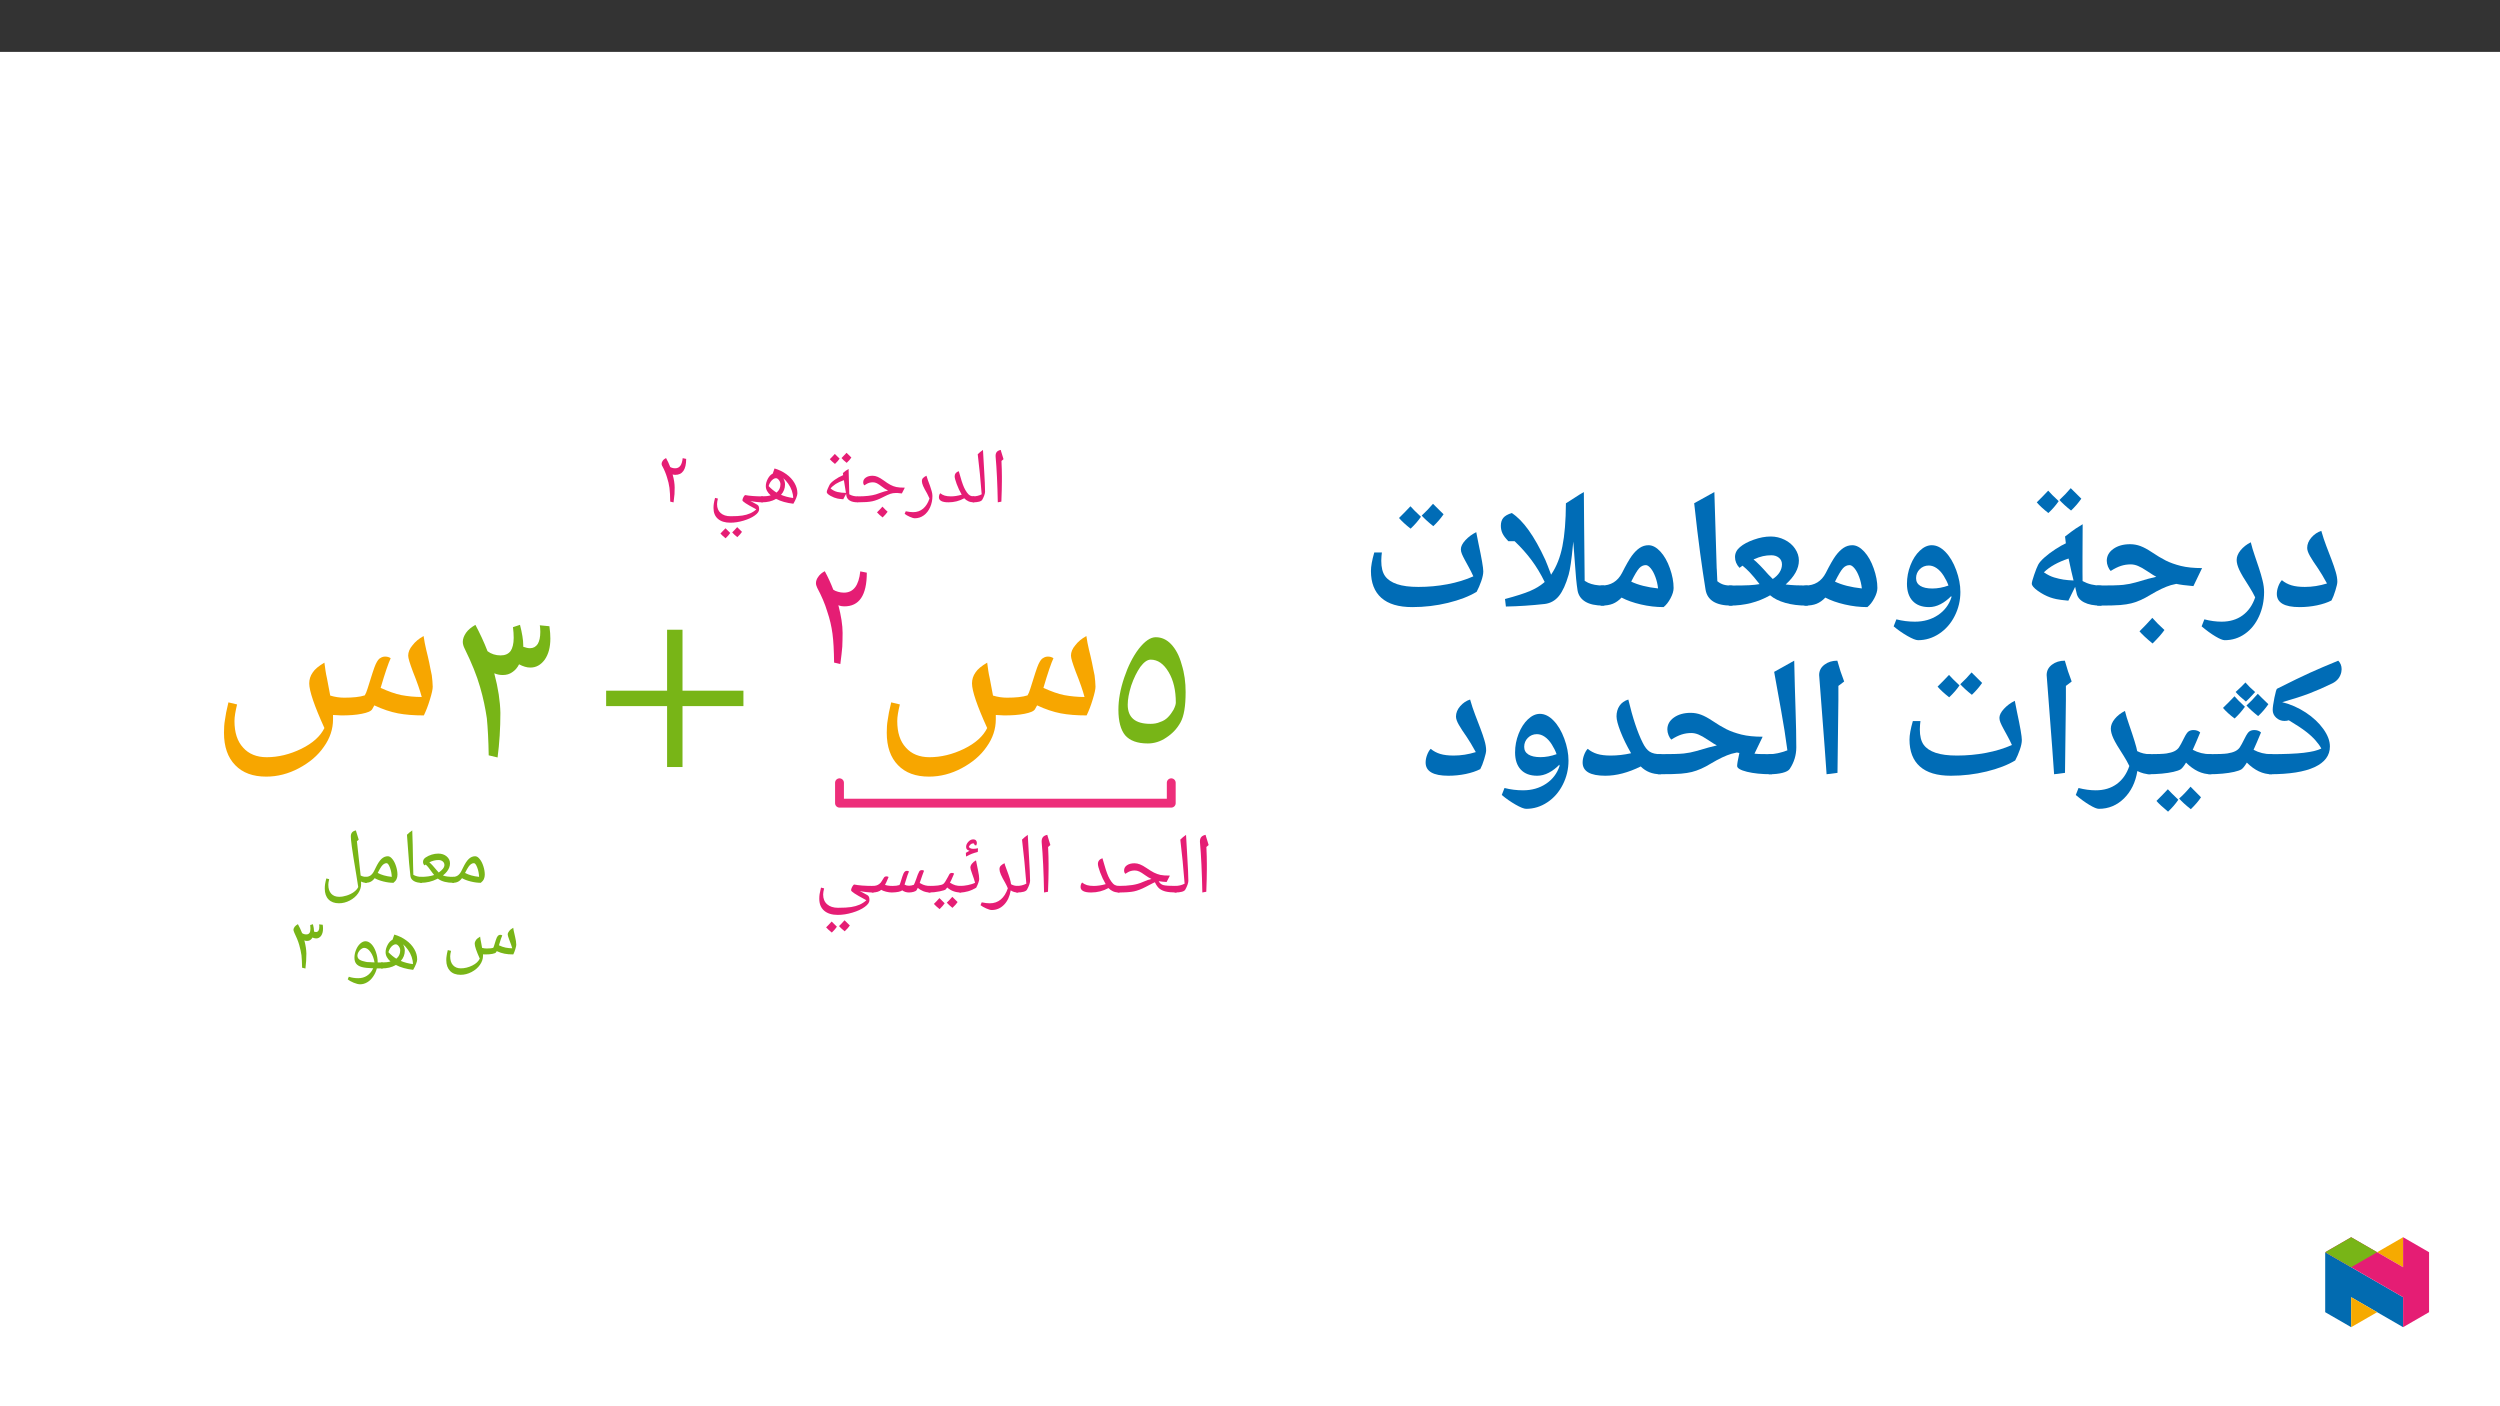 ﻿<?xml version="1.0" encoding="utf-8"?>
<svg xmlns="http://www.w3.org/2000/svg" xmlns:xlink="http://www.w3.org/1999/xlink" viewBox="0 0 960 540" version="1.1">
  <rect x="0" y="0" width="960" height="540" fill="#333333" stroke="none"/>
  <defs>
    <g>
      <symbol overflow="visible" id="glyph0-0">
        <path style="stroke:none;" d="M 22.422 0 L 22.422 -61.328 L 0 -61.328 L 0 0 Z M 16.5 -6 L 5.922 -6 L 5.922 -55.406 L 16.5 -55.406 Z M 16.5 -6 " />
      </symbol>
      <symbol overflow="visible" id="glyph0-1">
        <path style="stroke:none;" d="M 4.219 -18.297 C 4.219 -13.891 5.109 -10.578 6.812 -8.516 C 8.609 -6.453 11.469 -5.375 15.516 -5.375 C 17.938 -5.375 20.359 -6.094 22.594 -7.625 C 24.922 -9.141 26.719 -11.031 28.062 -13.453 C 29.406 -15.875 30.031 -19.719 30.031 -25.109 C 30.031 -28.781 29.594 -32.281 28.516 -35.688 C 27.609 -39.094 26.172 -41.688 24.469 -43.484 C 22.766 -45.281 20.797 -46.172 18.562 -46.172 C 16.5 -46.172 14.344 -44.656 12.016 -41.688 C 9.766 -38.734 7.891 -34.969 6.453 -30.656 C 4.938 -26.172 4.219 -22.141 4.219 -18.297 Z M 16.5 -12.906 C 10.672 -12.906 7.797 -15.328 7.797 -20.266 C 7.797 -22.328 8.25 -24.75 9.141 -27.609 C 10.125 -30.484 11.297 -32.812 12.641 -34.781 C 13.984 -36.578 15.328 -37.562 16.594 -37.562 C 19.359 -37.562 21.609 -35.953 23.484 -32.812 C 25.375 -29.672 26.266 -25.734 26.266 -21.062 C 26.266 -20.438 26 -19.547 25.375 -18.297 C 24.75 -17.219 24.031 -16.234 23.219 -15.422 C 22.422 -14.609 21.422 -13.984 20.266 -13.625 C 19.094 -13.094 17.844 -12.906 16.5 -12.906 Z M 16.5 -12.906 " />
      </symbol>
      <symbol overflow="visible" id="glyph0-2">
        <path style="stroke:none;" d="M 51.188 -16.141 C 54.156 -16.141 56.75 -16.312 59 -16.766 C 61.234 -17.219 62.578 -17.75 63.031 -18.562 L 63.828 -20 C 67.062 -18.469 70.109 -17.484 72.891 -16.938 C 75.672 -16.406 78.984 -16.141 82.844 -16.141 C 83.656 -17.844 84.453 -19.812 85.172 -22.234 C 85.891 -24.562 86.25 -26.172 86.25 -27.172 C 86.25 -28.516 86.062 -30.031 85.891 -31.562 C 85.531 -33.078 85.266 -34.703 84.906 -36.406 C 84.547 -38.016 84.188 -39.719 83.734 -41.422 C 83.297 -43.125 83.016 -44.922 82.75 -46.625 C 80.953 -45.641 79.531 -44.469 78.453 -43.031 C 77.375 -41.781 76.828 -40.438 76.828 -39.094 C 76.828 -38.109 77.469 -36.125 78.625 -33 C 80.25 -28.953 81.406 -25.641 82.031 -23.219 C 79.25 -23.219 76.75 -23.484 74.234 -23.938 C 71.906 -24.391 69.219 -25.375 66.25 -26.719 C 67.953 -32.547 69.297 -36.406 70.109 -38.109 C 69.484 -38.547 68.766 -38.734 67.953 -38.734 C 67.328 -38.734 66.703 -38.547 66.172 -38.188 C 65.531 -37.922 65 -37.125 64.375 -35.859 C 63.75 -34.516 62.766 -31.375 61.234 -26.453 C 60.875 -25.281 60.516 -24.391 60.156 -23.844 C 58.281 -23.219 55.594 -22.953 52.266 -22.953 C 50.469 -22.953 48.688 -23.219 46.891 -23.766 L 45.641 -30.391 C 45.188 -32.281 44.922 -34.344 44.656 -36.406 C 42.5 -35.141 40.969 -33.891 40.172 -32.641 C 39.266 -31.375 38.828 -29.938 38.828 -28.422 C 38.828 -25.547 40.797 -19.812 44.656 -11.297 C 43.125 -8.156 40.172 -5.469 35.766 -3.312 C 31.375 -1.172 26.891 -0.094 22.5 -0.094 C 18.656 -0.094 15.594 -1.344 13.453 -3.766 C 11.203 -6.188 10.125 -9.594 10.125 -13.984 C 10.125 -15.594 10.484 -17.75 11.125 -20.359 L 7.797 -21.156 C 7.078 -18.203 6.641 -15.953 6.453 -14.344 C 6.188 -12.906 6.094 -11.203 6.094 -9.5 C 6.094 -4.125 7.531 0 10.406 2.953 C 13.266 5.922 17.219 7.359 22.328 7.359 C 26.625 7.359 30.844 6.281 34.875 4.125 C 38.906 1.969 42.141 -0.719 44.469 -4.125 C 46.797 -7.359 47.969 -10.938 47.969 -14.609 L 47.969 -16.312 Z M 51.188 -16.141 " />
      </symbol>
      <symbol overflow="visible" id="glyph0-3">
        <path style="stroke:none;" d="M 57.016 -19.719 L 57.016 -25.641 L 33.625 -25.641 L 33.625 -49.047 L 27.703 -49.047 L 27.703 -25.641 L 4.297 -25.641 L 4.297 -19.719 L 27.703 -19.719 L 27.703 3.672 L 33.625 3.672 L 33.625 -19.719 Z M 57.016 -19.719 " />
      </symbol>
      <symbol overflow="visible" id="glyph0-4">
        <path style="stroke:none;" d="M 6.906 -44.375 C 6.906 -43.578 7.172 -42.672 7.625 -41.781 C 10.312 -36.312 12.281 -31.469 13.531 -27.078 C 14.797 -22.766 15.594 -18.734 16.141 -15.062 C 16.5 -11.391 16.766 -6.641 16.859 -0.812 L 20.266 0 C 20.984 -5.469 21.344 -11.203 21.344 -17.125 C 21.25 -21.516 20.531 -26.531 19 -32.281 L 19.094 -32.281 C 20.172 -31.828 21.25 -31.656 22.234 -31.656 C 23.672 -31.656 24.922 -32 26 -32.812 C 27.078 -33.531 27.891 -34.516 28.516 -35.766 C 30.031 -34.969 31.469 -34.516 32.812 -34.516 C 35.062 -34.516 36.844 -35.5 38.375 -37.562 C 39.812 -39.625 40.531 -42.312 40.531 -45.641 C 40.531 -46.891 40.438 -48.5 40.172 -50.391 L 36.484 -50.75 C 36.578 -50.203 36.672 -49.406 36.672 -48.234 C 36.672 -46.172 36.312 -44.656 35.688 -43.578 C 34.969 -42.5 33.984 -41.953 32.719 -41.953 C 32 -41.953 31.109 -42.141 30.125 -42.5 L 30.125 -43.031 C 30.125 -45.188 29.672 -47.781 28.875 -50.922 L 26.172 -50.031 C 26.359 -48.594 26.453 -47.25 26.453 -45.906 C 26.453 -43.656 26 -41.953 25.281 -40.891 C 24.391 -39.719 23.125 -39.188 21.422 -39.188 C 19.547 -39.188 17.844 -39.719 16.406 -40.797 C 15.062 -44.297 13.453 -47.703 11.75 -50.922 C 10.219 -50.031 8.969 -49.047 8.156 -47.875 C 7.359 -46.719 6.906 -45.547 6.906 -44.375 Z M 6.906 -44.375 " />
      </symbol>
      <symbol overflow="visible" id="glyph1-0">
        <path style="stroke:none;" d="M 15.688 0 L 15.688 -42.938 L 0 -42.938 L 0 0 Z M 11.547 -4.203 L 4.141 -4.203 L 4.141 -38.797 L 11.547 -38.797 Z M 11.547 -4.203 " />
      </symbol>
      <symbol overflow="visible" id="glyph1-1">
        <path style="stroke:none;" d="M 4.828 -31.062 C 4.828 -30.5 5.016 -29.938 5.328 -29.25 C 6.969 -26.172 8.281 -23.156 9.156 -20.203 C 10.172 -17.266 10.797 -14.438 11.172 -11.672 C 11.547 -8.906 11.734 -5.203 11.797 -0.562 L 14.188 0 C 14.562 -2.828 14.812 -5.078 14.938 -6.656 C 15 -8.219 15.062 -10.047 15.062 -11.984 C 15.062 -14.938 14.5 -18.516 13.438 -22.594 C 14.188 -22.281 14.938 -22.156 15.625 -22.156 C 21.469 -22.094 24.359 -26.422 24.359 -35.094 L 21.844 -35.594 C 21.281 -30.125 19.203 -27.422 15.562 -27.422 C 14.75 -27.422 14 -27.547 13.312 -27.75 C 12.547 -27.938 11.922 -28.25 11.484 -28.562 C 10.547 -31 9.484 -33.328 8.219 -35.656 C 7.156 -35.094 6.281 -34.391 5.719 -33.516 C 5.141 -32.766 4.828 -31.891 4.828 -31.062 Z M 4.828 -31.062 " />
      </symbol>
      <symbol overflow="visible" id="glyph2-0">
        <path style="stroke:none;" d="M 1.5 0 L 1.5 -21.422 L 13.5 -21.422 L 13.5 0 Z M 2.938 -1.438 L 12.062 -1.438 L 12.062 -19.984 L 2.938 -19.984 Z M 2.938 -1.438 " />
      </symbol>
      <symbol overflow="visible" id="glyph2-1">
        <path style="stroke:none;" d="M 4.719 -9.984 L 4.719 -8.109 C 4.719 -6.18 4.648 -3.562 4.516 -0.25 L 3.141 0 C 3.004 -7.008 2.727 -12.832 2.312 -17.469 L 2.297 -17.844 C 2.297 -18.477 2.453 -18.984 2.766 -19.359 C 3.086 -19.734 3.594 -19.988 4.281 -20.125 C 4.312 -20 4.336 -19.879 4.359 -19.766 C 4.391 -19.66 4.719 -18.594 5.344 -16.562 L 4.547 -15.875 L 4.562 -15.734 C 4.664 -13.586 4.719 -11.672 4.719 -9.984 Z M 3.656 -21.594 Z M 3.938 1.547 Z M 3.938 1.547 " />
      </symbol>
      <symbol overflow="visible" id="glyph2-2">
        <path style="stroke:none;" d="M -0.031 0 C -0.207 0 -0.297 -0.082 -0.297 -0.25 L -0.297 -2.031 C -0.297 -2.195 -0.207 -2.281 -0.031 -2.281 C 1.176 -2.281 2.285 -2.547 3.297 -3.078 C 2.891 -8.391 2.383 -13.516 1.781 -18.453 C 2.363 -19.047 3.035 -19.602 3.797 -20.125 C 3.891 -17.977 4.051 -15.148 4.281 -11.641 C 4.469 -8.711 4.57 -6.18 4.594 -4.047 C 4.594 -3.703 4.492 -3.25 4.297 -2.688 C 4.098 -2.125 3.848 -1.578 3.547 -1.047 C 3.18 -0.348 1.988 0 -0.031 0 Z M 2.375 -21.594 Z M 3.609 0.875 Z M 3.609 1.547 Z M 3.609 1.547 " />
      </symbol>
      <symbol overflow="visible" id="glyph2-3">
        <path style="stroke:none;" d="M 14.453 0 C 13.648 0 12.945 -0.133 12.344 -0.406 C 11.738 -0.688 11.207 -1.066 10.75 -1.547 C 8.906 -0.516 6.883 0 4.688 0 C 3.469 0 2.551 -0.164 1.938 -0.5 C 1.332 -0.832 1.031 -1.301 1.031 -1.906 C 1.031 -2.551 1.203 -3.078 1.547 -3.484 C 2.047 -3.078 2.613 -2.773 3.25 -2.578 C 3.895 -2.379 4.691 -2.281 5.641 -2.281 C 6.891 -2.281 8.27 -2.492 9.781 -2.922 C 9.02 -4.242 8.379 -5.609 7.859 -7.016 C 7.336 -8.422 7.078 -9.406 7.078 -9.969 C 7.078 -10.938 7.602 -11.598 8.656 -11.953 C 9.062 -10.453 9.43 -9.188 9.766 -8.156 C 10.098 -7.133 10.41 -6.301 10.703 -5.656 C 10.992 -5.02 11.344 -4.41 11.75 -3.828 C 12.156 -3.242 12.566 -2.836 12.984 -2.609 C 13.41 -2.391 13.898 -2.281 14.453 -2.281 C 14.629 -2.281 14.719 -2.195 14.719 -2.031 L 14.719 -0.25 C 14.719 -0.082 14.629 0 14.453 0 Z M 6.766 -13.422 Z M 7.156 0.875 Z M 7.156 1.547 Z M 7.156 1.547 " />
      </symbol>
      <symbol overflow="visible" id="glyph2-4">
        <path style="stroke:none;" d="M 2.906 6.125 C 2.426 6.125 1.77 5.938 0.938 5.562 C 0.102 5.188 -0.551 4.812 -1.031 4.438 L -0.609 3.438 C 0.484 3.664 1.426 3.781 2.219 3.781 C 3.719 3.781 5 3.332 6.062 2.438 C 7.125 1.539 7.941 0.238 8.516 -1.469 C 8.242 -2.113 7.941 -2.742 7.609 -3.359 C 6.898 -4.566 6.383 -5.539 6.062 -6.281 C 5.75 -7.02 5.594 -7.633 5.594 -8.125 C 5.594 -8.633 5.742 -9.039 6.047 -9.344 C 6.359 -9.656 6.789 -9.945 7.344 -10.219 C 7.488 -9.676 7.688 -9.066 7.938 -8.391 C 8.195 -7.723 8.453 -7.039 8.703 -6.344 C 8.953 -5.645 9.172 -4.957 9.359 -4.281 C 9.547 -3.602 9.641 -2.984 9.641 -2.422 C 9.641 -0.867 9.344 0.57 8.75 1.906 C 8.156 3.238 7.344 4.273 6.312 5.016 C 5.289 5.754 4.156 6.125 2.906 6.125 Z M 5.453 -11.688 Z M 2.984 7.594 Z M 2.984 7.594 " />
      </symbol>
      <symbol overflow="visible" id="glyph2-5">
        <path style="stroke:none;" d="M 0 0 C -0.164 0 -0.25 -0.082 -0.25 -0.25 L -0.25 -2.031 C -0.25 -2.195 -0.164 -2.281 0 -2.281 C 2.938 -2.281 5.242 -2.535 6.922 -3.047 L 8.594 -3.625 C 9.727 -4.051 10.734 -4.344 11.609 -4.5 C 10.828 -4.883 10.055 -5.379 9.297 -5.984 C 8.492 -6.617 7.836 -7.062 7.328 -7.312 C 6.828 -7.562 6.312 -7.688 5.781 -7.688 C 4.82 -7.688 3.961 -7.441 3.203 -6.953 L 2.5 -6.516 C 2.207 -6.805 2.062 -7.195 2.062 -7.688 C 2.062 -8.438 2.395 -9.039 3.062 -9.5 C 3.727 -9.969 4.602 -10.203 5.688 -10.203 C 6.32 -10.203 6.961 -10.062 7.609 -9.781 C 8.254 -9.508 9.008 -9.062 9.875 -8.438 C 10.914 -7.664 11.801 -7.086 12.531 -6.703 C 13.27 -6.316 14.016 -6.039 14.766 -5.875 C 15.516 -5.707 16.609 -5.625 18.047 -5.625 L 16.906 -3.406 C 16.281 -3.488 15.719 -3.547 15.219 -3.578 L 15.125 -3.594 L 14.5 -3.578 C 13.812 -3.578 13.148 -3.473 12.516 -3.266 C 11.891 -3.055 10.91 -2.613 9.578 -1.938 C 8.086 -1.164 6.738 -0.648 5.531 -0.391 C 4.32 -0.129 2.477 0 0 0 Z M 9.672 -11.656 Z M 9.578 0.875 Z M 9.578 1.547 Z M 11.438 3.625 C 10.969 4.289 10.328 5.02 9.516 5.812 C 8.648 5.145 7.93 4.492 7.359 3.859 C 8.254 2.973 8.953 2.238 9.453 1.656 C 10.141 2.406 10.801 3.062 11.438 3.625 Z M 9.438 3.859 Z M 9.453 1.359 Z M 9.516 6.109 Z M 9.453 0.922 Z M 9.453 0.922 " />
      </symbol>
      <symbol overflow="visible" id="glyph2-6">
        <path style="stroke:none;" d="M 8.359 -1.172 C 7.266 -1.266 6.516 -1.359 6.109 -1.453 C 5.703 -1.547 5.273 -1.676 4.828 -1.844 C 4.379 -2.02 3.922 -2.238 3.453 -2.5 C 2.984 -2.77 2.629 -3.023 2.391 -3.266 C 2.148 -3.516 2.031 -3.738 2.031 -3.938 C 2.031 -4.207 2.164 -4.66 2.438 -5.297 C 2.707 -5.941 2.93 -6.414 3.109 -6.719 C 3.41 -7.281 4.07 -7.922 5.094 -8.641 C 6.113 -9.367 7.191 -9.969 8.328 -10.438 L 8.234 -11.25 C 8.922 -11.875 9.648 -12.395 10.422 -12.812 L 10.688 -3.078 C 11.602 -2.547 12.645 -2.281 13.812 -2.281 C 13.977 -2.281 14.062 -2.195 14.062 -2.031 L 14.062 -0.25 C 14.062 -0.082 13.977 0 13.812 0 C 12.602 0 11.617 -0.223 10.859 -0.672 C 10.109 -1.129 9.676 -1.773 9.562 -2.609 L 9.469 -3.234 Z M 3.5 -5.328 C 4.301 -4.648 5.188 -4.195 6.156 -3.969 C 7.133 -3.75 8.219 -3.629 9.406 -3.609 L 8.625 -8.438 L 8.609 -8.5 C 6.223 -7.676 4.52 -6.617 3.5 -5.328 Z M 6.938 -14.281 Z M 9.156 0.875 Z M 8.562 1.844 Z M 6.969 -16.781 C 6.602 -16.195 6.008 -15.516 5.188 -14.734 C 4.289 -15.453 3.629 -16.062 3.203 -16.562 C 3.723 -17.051 4.363 -17.723 5.125 -18.578 C 5.363 -18.336 5.977 -17.738 6.969 -16.781 Z M 11.484 -17.203 C 11.117 -16.609 10.52 -15.926 9.688 -15.156 C 8.832 -15.82 8.172 -16.438 7.703 -17 C 7.922 -17.195 8.566 -17.867 9.641 -19.016 C 9.879 -18.766 10.492 -18.16 11.484 -17.203 Z M 7.453 -14.438 Z M 7.297 -19.75 Z M 7.453 -14.734 Z M 7.453 -14.734 " />
      </symbol>
      <symbol overflow="visible" id="glyph2-7">
        <path style="stroke:none;" d="M 0 0 C -0.164 0 -0.25 -0.082 -0.25 -0.25 L -0.25 -2.078 C -0.25 -2.211 -0.164 -2.281 0 -2.281 C 1.414 -2.281 2.566 -2.41 3.453 -2.672 C 2.203 -3.766 1.578 -4.945 1.578 -6.219 C 1.578 -7.133 1.832 -8.07 2.344 -9.031 C 2.852 -9.988 3.484 -10.656 4.234 -11.031 L 4.922 -13 C 6.609 -12.508 8.117 -11.781 9.453 -10.812 C 10.797 -9.844 11.836 -8.719 12.578 -7.438 C 13.328 -6.156 13.703 -4.836 13.703 -3.484 C 13.703 -3.023 13.555 -2.43 13.266 -1.703 C 12.984 -0.973 12.613 -0.223 12.156 0.547 C 9.551 0.242 7.336 -0.379 5.516 -1.328 C 4.723 -0.859 3.879 -0.52 2.984 -0.312 C 2.098 -0.102 1.102 0 0 0 Z M 7.188 -6.922 C 7.188 -7.492 7 -8.023 6.625 -8.516 C 6.258 -9.016 5.863 -9.266 5.438 -9.266 C 5.125 -9.266 4.773 -9.133 4.391 -8.875 C 4.016 -8.625 3.672 -8.266 3.359 -7.797 C 3.047 -7.336 2.812 -6.816 2.656 -6.234 C 3.582 -5.254 4.594 -4.422 5.688 -3.734 C 6.688 -4.523 7.188 -5.586 7.188 -6.922 Z M 12.078 -1.656 C 12.078 -2.539 11.91 -3.469 11.578 -4.438 C 11.242 -5.406 10.773 -6.312 10.172 -7.156 C 9.578 -8 8.945 -8.703 8.281 -9.266 C 8.727 -8.453 8.953 -7.645 8.953 -6.844 C 8.953 -5.332 8.441 -4.008 7.422 -2.875 C 8.797 -2.289 10.348 -1.883 12.078 -1.656 Z M 5.391 -14.453 Z M 6.703 0.875 Z M 6.703 2.141 Z M 6.703 2.141 " />
      </symbol>
      <symbol overflow="visible" id="glyph2-8">
        <path style="stroke:none;" d="M 19.547 2.703 C 19.547 3.473 18.992 4.254 17.891 5.047 C 16.785 5.848 15.352 6.508 13.594 7.031 C 11.832 7.562 10.133 7.828 8.5 7.828 C 6.445 7.828 4.852 7.332 3.719 6.344 C 2.594 5.363 2.031 3.977 2.031 2.188 C 2.031 1.602 2.066 1.055 2.141 0.547 C 2.211 0.035 2.375 -0.711 2.625 -1.703 L 3.719 -1.438 C 3.5 -0.562 3.391 0.148 3.391 0.703 C 3.391 2.172 3.852 3.312 4.781 4.125 C 5.707 4.938 6.969 5.344 8.562 5.344 C 10.531 5.344 12.055 5.254 13.141 5.078 C 14.223 4.91 15.203 4.633 16.078 4.25 C 16.953 3.875 17.75 3.359 18.469 2.703 L 17.875 2.375 C 14.719 0.707 13.141 -0.336 13.141 -0.766 C 13.141 -1.004 13.207 -1.285 13.344 -1.609 C 13.477 -1.93 13.633 -2.207 13.812 -2.438 C 13.988 -2.664 14.117 -2.781 14.203 -2.781 C 14.922 -2.633 15.875 -2.516 17.062 -2.422 C 18.258 -2.328 19.5 -2.281 20.781 -2.281 C 21.008 -2.281 21.125 -2.172 21.125 -1.953 L 21.125 -0.297 C 21.125 -0.098 21.008 0 20.781 0 C 20.102 0 19.328 -0.047 18.453 -0.141 C 17.586 -0.234 16.82 -0.363 16.156 -0.531 L 18.844 0.922 C 19.145 1.109 19.336 1.352 19.422 1.656 C 19.504 1.957 19.547 2.305 19.547 2.703 Z M 10.062 -4.688 Z M 1.438 7.578 Z M 8.5 9.281 Z M 8.453 11.766 C 8.086 12.336 7.492 13.02 6.672 13.812 C 5.773 13.094 5.113 12.484 4.688 11.984 C 5.207 11.492 5.852 10.82 6.625 9.969 C 6.789 10.145 7.398 10.742 8.453 11.766 Z M 12.969 11.344 C 12.613 11.906 12.016 12.582 11.172 13.375 C 10.305 12.688 9.648 12.078 9.203 11.547 C 9.648 11.141 10.289 10.469 11.125 9.531 C 11.301 9.719 11.914 10.32 12.969 11.344 Z M 8.844 11.859 Z M 8.781 9.531 Z M 8.875 14.109 Z M 8.875 14.109 " />
      </symbol>
      <symbol overflow="visible" id="glyph2-9">
        <path style="stroke:none;" d="M 0 0 C -0.164 0 -0.25 -0.082 -0.25 -0.25 L -0.25 -2.031 C -0.25 -2.195 -0.164 -2.281 0 -2.281 C 0.758 -2.281 1.398 -2.461 1.922 -2.828 C 2.441 -3.203 2.895 -3.766 3.281 -4.516 L 3.875 -5.719 C 4.656 -7.352 5.41 -8.508 6.141 -9.188 C 6.879 -9.863 7.688 -10.203 8.562 -10.203 C 9.156 -10.203 9.738 -9.844 10.312 -9.125 C 10.895 -8.414 11.363 -7.5 11.719 -6.375 C 12.082 -5.25 12.266 -4.164 12.266 -3.125 C 12.266 -2.508 12.148 -1.945 11.922 -1.438 C 11.703 -0.938 11.305 -0.457 10.734 0 C 9.535 0 8.258 -0.164 6.906 -0.5 C 5.551 -0.832 4.422 -1.258 3.516 -1.781 C 3.047 -1.145 2.531 -0.688 1.969 -0.406 C 1.414 -0.133 0.758 0 0 0 Z M 10.078 -2.281 C 10.035 -3.52 9.801 -4.707 9.375 -5.844 C 8.945 -6.977 8.52 -7.547 8.094 -7.547 C 7.719 -7.547 7.363 -7.43 7.031 -7.203 C 6.695 -6.984 6.363 -6.641 6.031 -6.172 C 5.695 -5.703 5.25 -4.91 4.688 -3.797 C 6.094 -3.023 7.891 -2.52 10.078 -2.281 Z M 7.406 -11.656 Z M 7.531 0.875 Z M 6.938 1.844 Z M 6.938 1.844 " />
      </symbol>
      <symbol overflow="visible" id="glyph2-10">
        <path style="stroke:none;" d="M 12.625 0 C 10.102 0 8.16 -0.488 6.797 -1.469 L 6.578 -1.625 L 6.281 -1.469 C 4.363 -0.488 2.281 0 0.031 0 C -0.156 0 -0.25 -0.094 -0.25 -0.281 L -0.25 -2 C -0.25 -2.188 -0.156 -2.281 0.031 -2.281 C 2.113 -2.281 3.828 -2.52 5.172 -3 L 4.625 -3.688 C 3.832 -4.812 3.254 -5.586 2.891 -6.016 C 2.535 -6.441 2.211 -6.77 1.922 -7 L 1.453 -6.688 C 1.086 -7.07 0.906 -7.516 0.906 -8.016 C 0.906 -8.711 1.25 -9.289 1.938 -9.75 C 2.633 -10.207 3.398 -10.566 4.234 -10.828 C 5.066 -11.086 5.91 -11.219 6.766 -11.219 C 8.055 -11.219 9.129 -10.859 9.984 -10.141 C 10.836 -9.422 11.266 -8.531 11.266 -7.469 C 11.266 -6.895 11.16 -6.344 10.953 -5.812 C 10.742 -5.289 10.461 -4.801 10.109 -4.344 C 9.766 -3.883 9.25 -3.379 8.562 -2.828 C 9.406 -2.461 10.758 -2.281 12.625 -2.281 C 12.82 -2.281 12.922 -2.188 12.922 -2 L 12.922 -0.281 C 12.922 -0.094 12.82 0 12.625 0 Z M 9.125 -6.828 C 9.125 -7.391 8.91 -7.848 8.484 -8.203 C 8.066 -8.566 7.523 -8.75 6.859 -8.75 C 5.641 -8.75 4.461 -8.453 3.328 -7.859 C 4.047 -7.285 5.004 -6.258 6.203 -4.781 C 6.422 -4.488 6.664 -4.211 6.938 -3.953 C 7.602 -4.398 8.133 -4.875 8.531 -5.375 C 8.926 -5.883 9.125 -6.367 9.125 -6.828 Z M 6.344 -12.688 Z M 6.625 0.875 Z M 6.625 1.547 Z M 6.625 1.547 " />
      </symbol>
      <symbol overflow="visible" id="glyph2-11">
        <path style="stroke:none;" d="M 8.094 -2.031 L 8.094 -0.25 C 8.094 -0.082 8.016 0 7.859 0 C 6.672 0 5.688 -0.227 4.906 -0.688 C 4.133 -1.156 3.703 -1.797 3.609 -2.609 C 3.285 -5.172 2.941 -9.117 2.578 -14.453 L 2.281 -18.453 C 2.844 -19.023 3.52 -19.582 4.312 -20.125 C 4.445 -17.082 4.551 -12.77 4.625 -7.188 L 4.734 -3.062 C 5.672 -2.539 6.711 -2.281 7.859 -2.281 C 8.016 -2.281 8.094 -2.195 8.094 -2.031 Z M 3.406 -21.594 Z M 5.203 1.547 Z M 5.203 1.547 " />
      </symbol>
      <symbol overflow="visible" id="glyph2-12">
        <path style="stroke:none;" d="M 14.875 1.625 L 14.109 -3.219 C 13.254 -8.301 12.691 -11.836 12.422 -13.828 C 12.16 -15.828 12.031 -17.145 12.031 -17.781 C 12.031 -18.457 12.188 -18.977 12.5 -19.344 C 12.812 -19.719 13.305 -19.977 13.984 -20.125 C 14.016 -20 14.047 -19.879 14.078 -19.766 C 14.109 -19.66 14.438 -18.594 15.062 -16.562 L 14.359 -15.953 L 14.422 -15.484 L 15.391 -6.594 C 15.566 -5.289 15.703 -4.047 15.797 -2.859 L 15.812 -2.797 C 16.445 -2.453 17.176 -2.281 18 -2.281 C 18.164 -2.281 18.25 -2.195 18.25 -2.031 L 18.25 -0.25 C 18.25 -0.082 18.164 0 18 0 C 17.281 0 16.598 -0.16 15.953 -0.484 L 15.984 0.5 C 15.984 1.738 15.598 2.922 14.828 4.047 C 14.055 5.172 12.992 6.086 11.641 6.797 C 10.297 7.504 8.906 7.859 7.469 7.859 C 5.758 7.859 4.426 7.363 3.469 6.375 C 2.508 5.395 2.031 4.008 2.031 2.219 C 2.031 1.633 2.066 1.086 2.141 0.578 C 2.211 0.066 2.375 -0.68 2.625 -1.672 L 3.719 -1.406 C 3.5 -0.531 3.391 0.18 3.391 0.734 C 3.391 2.203 3.754 3.344 4.484 4.156 C 5.211 4.969 6.234 5.375 7.547 5.375 C 8.492 5.375 9.477 5.207 10.5 4.875 C 11.531 4.539 12.438 4.086 13.219 3.516 C 14 2.941 14.551 2.312 14.875 1.625 Z M 1 7.859 Z M 12.125 -21.594 Z M 6.906 -14.188 Z M 9.234 9.312 Z M 9.234 9.312 " />
      </symbol>
      <symbol overflow="visible" id="glyph2-13">
        <path style="stroke:none;" d="M 5.781 6.094 C 5.133 6.094 4.312 5.891 3.312 5.484 C 2.32 5.078 1.562 4.641 1.031 4.172 L 1.453 3.188 C 2.523 3.562 3.738 3.75 5.094 3.75 C 6.332 3.75 7.43 3.441 8.391 2.828 C 9.359 2.223 10.172 1.266 10.828 -0.047 C 8.867 -0.109 7.406 -0.27 6.438 -0.531 C 5.469 -0.801 4.754 -1.223 4.297 -1.797 C 3.836 -2.367 3.609 -3.141 3.609 -4.109 C 3.609 -5.129 3.812 -6.133 4.219 -7.125 C 4.625 -8.125 5.16 -8.926 5.828 -9.531 C 6.492 -10.133 7.164 -10.438 7.844 -10.438 C 8.656 -10.438 9.414 -10.066 10.125 -9.328 C 10.844 -8.586 11.422 -7.57 11.859 -6.281 C 12.305 -4.988 12.531 -3.703 12.531 -2.422 L 12.531 -2.281 L 14.312 -2.281 C 14.477 -2.281 14.562 -2.195 14.562 -2.031 L 14.562 -0.25 C 14.562 -0.082 14.477 0 14.312 0 L 12.203 0 C 11.91 1.145 11.438 2.191 10.781 3.141 C 10.133 4.098 9.375 4.828 8.5 5.328 C 7.633 5.836 6.727 6.094 5.781 6.094 Z M 7.375 -7.891 C 6.957 -7.891 6.539 -7.727 6.125 -7.406 C 5.719 -7.094 5.383 -6.703 5.125 -6.234 C 4.875 -5.766 4.75 -5.344 4.75 -4.969 C 4.75 -4.258 5.023 -3.723 5.578 -3.359 C 6.141 -3.004 6.953 -2.727 8.016 -2.531 C 8.148 -2.5 8.301 -2.473 8.469 -2.453 C 8.645 -2.441 9.594 -2.395 11.312 -2.312 C 11.062 -3.875 10.555 -5.191 9.797 -6.266 C 9.035 -7.348 8.227 -7.891 7.375 -7.891 Z M 7.25 -11.906 Z M 6.516 7.562 Z M 7.547 -15.969 Z M 7.547 -15.969 " />
      </symbol>
      <symbol overflow="visible" id="glyph3-0">
        <path style="stroke:none;" d="M 7.531 0 L 7.531 -20.438 L -0.094 -20.438 L -0.094 0 Z M 5.5 -2 L 2.031 -2 L 2.031 -18.469 L 5.406 -18.469 L 5.406 -2 Z M 5.5 -2 " />
      </symbol>
      <symbol overflow="visible" id="glyph3-1">
        <path style="stroke:none;" d="M 2.219 -14.797 C 2.219 -14.531 2.297 -14.25 2.453 -13.922 L 2.484 -13.922 C 3.266 -12.469 3.859 -11.031 4.281 -9.625 C 4.75 -8.219 5.047 -6.875 5.234 -5.562 C 5.406 -4.25 5.5 -2.484 5.531 -0.266 L 6.812 0.031 C 7 -1.344 7.109 -2.422 7.172 -3.172 C 7.203 -3.922 7.234 -4.781 7.234 -5.703 C 7.234 -7.109 6.969 -8.812 6.453 -10.703 C 6.75 -10.609 7.109 -10.547 7.438 -10.547 C 10.219 -10.516 11.656 -12.578 11.656 -16.672 L 10.312 -16.953 C 10.047 -14.344 9.141 -13.062 7.406 -13.062 C 7.031 -13.062 6.672 -13.125 6.344 -13.219 C 5.984 -13.297 5.703 -13.453 5.531 -13.562 C 5.078 -14.766 4.547 -15.875 3.922 -17 C 3.344 -16.703 2.922 -16.375 2.656 -15.969 C 2.391 -15.609 2.219 -15.188 2.219 -14.797 Z M 2.219 -14.797 " />
      </symbol>
      <symbol overflow="visible" id="glyph3-2">
        <path style="stroke:none;" d="M 17.062 -5.375 C 18.047 -5.375 18.922 -5.438 19.672 -5.594 C 20.422 -5.734 20.891 -5.922 21.047 -6.188 L 21.312 -6.641 C 22.359 -6.156 23.375 -5.828 24.297 -5.656 C 25.234 -5.469 26.328 -5.375 27.672 -5.375 C 27.953 -5.953 28.219 -6.609 28.453 -7.406 C 28.688 -8.188 28.812 -8.734 28.812 -9.062 C 28.812 -9.5 28.75 -10.016 28.688 -10.516 C 28.578 -11.031 28.484 -11.562 28.359 -12.141 C 28.25 -12.672 28.125 -13.234 27.984 -13.812 C 27.828 -14.375 27.734 -14.969 27.656 -15.609 C 26.938 -15.219 26.453 -14.828 26.094 -14.344 C 25.734 -13.922 25.531 -13.484 25.531 -13.031 C 25.531 -12.703 25.734 -12.047 26.125 -11 C 26.656 -9.656 27.047 -8.547 27.266 -7.734 C 26.422 -7.734 25.594 -7.828 24.75 -7.984 C 23.969 -8.125 23.078 -8.453 22.156 -8.875 C 22.719 -10.844 23.172 -12.141 23.438 -12.672 C 23.188 -12.859 22.922 -12.906 22.656 -12.906 C 22.453 -12.906 22.172 -12.859 21.906 -12.641 C 21.844 -12.641 21.609 -12.375 21.406 -11.953 L 21.375 -11.953 C 21.156 -11.516 20.828 -10.469 20.328 -8.812 C 20.203 -8.422 20.109 -8.125 19.969 -7.922 C 19.422 -7.734 18.531 -7.656 17.422 -7.656 C 16.828 -7.656 16.234 -7.734 15.688 -7.891 L 15.281 -10.141 C 15.125 -10.766 15.031 -11.453 14.938 -12.203 C 14.109 -11.719 13.594 -11.297 13.328 -10.875 C 13.031 -10.469 12.859 -9.984 12.859 -9.469 C 12.859 -8.516 13.516 -6.609 14.797 -3.766 C 14.281 -2.719 13.391 -1.828 11.922 -1.109 C 10.469 -0.391 8.969 -0.031 7.5 -0.031 C 6.219 -0.031 5.234 -0.453 4.516 -1.25 C 3.766 -2.062 3.438 -3.203 3.438 -4.656 C 3.438 -5.203 3.562 -5.922 3.766 -6.75 L 2.516 -7.047 C 2.266 -6.062 2.125 -5.328 2.062 -4.781 C 1.969 -4.297 1.938 -3.734 1.938 -3.172 C 1.938 -1.375 2.453 0 3.406 0.984 C 4.359 1.969 5.734 2.453 7.438 2.453 C 8.875 2.453 10.312 2.094 11.656 1.375 C 13 0.656 14.078 -0.234 14.859 -1.375 C 15.625 -2.453 16.047 -3.641 16.047 -4.875 L 16.047 -5.406 Z M 17.062 -5.375 " />
      </symbol>
      <symbol overflow="visible" id="glyph3-3">
        <path style="stroke:none;" d="M 2.219 -14.797 C 2.219 -14.531 2.328 -14.234 2.484 -13.922 L 2.453 -13.922 C 3.344 -12.109 4 -10.484 4.422 -9.031 C 4.844 -7.594 5.109 -6.25 5.297 -5.016 C 5.406 -3.797 5.5 -2.219 5.531 -0.266 L 6.812 0.031 C 7.047 -1.828 7.172 -3.734 7.172 -5.703 C 7.141 -7.172 6.906 -8.844 6.391 -10.766 L 6.359 -10.766 C 6.719 -10.609 7.078 -10.547 7.406 -10.547 C 7.891 -10.547 8.344 -10.672 8.703 -10.938 C 9.062 -11.172 9.328 -11.516 9.5 -11.859 C 9.953 -11.656 10.484 -11.516 10.938 -11.516 C 11.688 -11.516 12.312 -11.844 12.828 -12.531 C 13.297 -13.219 13.562 -14.109 13.562 -15.219 C 13.562 -15.625 13.547 -16.172 13.453 -16.766 L 12.078 -16.922 C 12.109 -16.734 12.141 -16.469 12.141 -16.078 C 12.141 -15.391 12.047 -14.891 11.844 -14.531 C 11.594 -14.172 11.328 -13.984 10.906 -13.984 C 10.672 -13.984 10.375 -14.047 10.109 -14.141 L 10.109 -14.344 C 10.109 -15.062 9.953 -15.938 9.688 -16.984 L 8.641 -16.656 C 8.703 -16.203 8.734 -15.75 8.734 -15.297 C 8.734 -14.562 8.609 -13.984 8.375 -13.625 C 8.078 -13.234 7.719 -13.062 7.141 -13.062 C 6.516 -13.062 5.984 -13.234 5.531 -13.562 C 5.078 -14.766 4.516 -15.906 3.922 -17 C 3.344 -16.672 2.922 -16.344 2.656 -15.969 C 2.391 -15.578 2.219 -15.188 2.219 -14.797 Z M 2.219 -14.797 " />
      </symbol>
      <symbol overflow="visible" id="glyph4-0">
        <path style="stroke:none;" d="M 1.641 0 L 1.641 -23.562 L 14.859 -23.562 L 14.859 0 Z M 3.234 -1.578 L 13.266 -1.578 L 13.266 -21.984 L 3.234 -21.984 Z M 3.234 -1.578 " />
      </symbol>
      <symbol overflow="visible" id="glyph4-1">
        <path style="stroke:none;" d="M 5.188 -10.984 L 5.188 -8.922 C 5.188 -6.797 5.113 -3.914 4.969 -0.281 L 3.453 0 C 3.305 -7.707 3.004 -14.109 2.547 -19.203 L 2.531 -19.625 C 2.531 -20.32 2.703 -20.879 3.047 -21.297 C 3.398 -21.711 3.953 -21.992 4.703 -22.141 C 4.734 -22.004 4.766 -21.875 4.797 -21.75 C 4.828 -21.633 5.188 -20.457 5.875 -18.219 L 5 -17.469 L 5.016 -17.312 C 5.129 -14.945 5.188 -12.836 5.188 -10.984 Z M 4.031 -23.75 Z M 4.328 1.703 Z M 4.328 1.703 " />
      </symbol>
      <symbol overflow="visible" id="glyph4-2">
        <path style="stroke:none;" d="M -0.031 0 C -0.227 0 -0.328 -0.094 -0.328 -0.281 L -0.328 -2.234 C -0.328 -2.422 -0.227 -2.516 -0.031 -2.516 C 1.301 -2.516 2.52 -2.805 3.625 -3.391 C 3.176 -9.234 2.625 -14.867 1.969 -20.297 C 2.602 -20.941 3.336 -21.555 4.172 -22.141 C 4.273 -19.773 4.453 -16.664 4.703 -12.812 C 4.91 -9.582 5.031 -6.797 5.062 -4.453 C 5.062 -4.078 4.953 -3.578 4.734 -2.953 C 4.516 -2.336 4.238 -1.734 3.906 -1.141 C 3.5 -0.379 2.188 0 -0.031 0 Z M 2.609 -23.75 Z M 3.969 0.969 Z M 3.969 1.703 Z M 3.969 1.703 " />
      </symbol>
      <symbol overflow="visible" id="glyph4-3">
        <path style="stroke:none;" d="M 0 0 C -0.188 0 -0.281 -0.094 -0.281 -0.281 L -0.281 -2.234 C -0.281 -2.422 -0.188 -2.516 0 -2.516 C 2.062 -2.516 3.848 -2.629 5.359 -2.859 C 6.879 -3.086 8.242 -3.477 9.453 -4.031 C 10.867 -4.656 11.973 -5.047 12.766 -5.203 C 11.898 -5.598 11.055 -6.102 10.234 -6.719 C 9.367 -7.352 8.648 -7.801 8.078 -8.062 C 7.504 -8.32 6.93 -8.453 6.359 -8.453 C 5.305 -8.453 4.363 -8.188 3.531 -7.656 L 2.75 -7.172 C 2.426 -7.492 2.266 -7.922 2.266 -8.453 C 2.266 -9.285 2.629 -9.953 3.359 -10.453 C 4.098 -10.961 5.062 -11.219 6.25 -11.219 C 6.957 -11.219 7.66 -11.078 8.359 -10.797 C 9.066 -10.523 9.898 -10.062 10.859 -9.406 C 11.992 -8.625 12.961 -8.031 13.766 -7.625 C 14.578 -7.227 15.391 -6.938 16.203 -6.75 C 17.023 -6.57 18.242 -6.484 19.859 -6.484 L 18.594 -4.031 C 17.539 -4.082 16.602 -4.176 15.781 -4.312 L 15.562 -4.297 L 15.688 -4.094 C 16.082 -3.445 16.664 -3.02 17.438 -2.812 C 18.207 -2.613 19.805 -2.516 22.234 -2.516 C 22.43 -2.516 22.531 -2.422 22.531 -2.234 L 22.531 -0.281 C 22.531 -0.094 22.43 0 22.234 0 C 20.598 -0.008 19.281 -0.129 18.281 -0.359 C 17.289 -0.598 16.477 -0.973 15.844 -1.484 C 15.207 -1.992 14.625 -2.812 14.094 -3.938 L 13.25 -3.547 L 10.531 -2.125 C 8.895 -1.281 7.41 -0.711 6.078 -0.422 C 4.754 -0.141 2.727 0 0 0 Z M 10.672 -12.828 Z M 10.5 0.969 Z M 10.5 1.703 Z M 10.5 1.703 " />
      </symbol>
      <symbol overflow="visible" id="glyph4-4">
        <path style="stroke:none;" d="M 15.906 0 C 15.008 0 14.227 -0.148 13.562 -0.453 C 12.906 -0.754 12.328 -1.172 11.828 -1.703 C 9.797 -0.566 7.57 0 5.156 0 C 3.812 0 2.801 -0.18 2.125 -0.547 C 1.457 -0.91 1.125 -1.426 1.125 -2.094 C 1.125 -2.801 1.316 -3.379 1.703 -3.828 C 2.254 -3.379 2.879 -3.047 3.578 -2.828 C 4.285 -2.617 5.16 -2.516 6.203 -2.516 C 7.578 -2.516 9.098 -2.742 10.766 -3.203 C 9.922 -4.66 9.211 -6.16 8.641 -7.703 C 8.066 -9.254 7.781 -10.336 7.781 -10.953 C 7.781 -12.023 8.359 -12.758 9.516 -13.156 C 9.973 -11.5 10.383 -10.102 10.75 -8.969 C 11.113 -7.844 11.453 -6.926 11.766 -6.219 C 12.086 -5.52 12.473 -4.848 12.922 -4.203 C 13.367 -3.566 13.82 -3.125 14.281 -2.875 C 14.75 -2.633 15.289 -2.516 15.906 -2.516 C 16.094 -2.516 16.188 -2.422 16.188 -2.234 L 16.188 -0.281 C 16.188 -0.094 16.094 0 15.906 0 Z M 7.438 -14.766 Z M 7.875 0.969 Z M 7.875 1.703 Z M 7.875 1.703 " />
      </symbol>
      <symbol overflow="visible" id="glyph4-5">
        <path style="stroke:none;" d="M 13.172 0 C 12.141 0 11.238 -0.27 10.469 -0.812 C 10.094 1.488 9.242 3.32 7.922 4.688 C 6.598 6.051 5.02 6.734 3.188 6.734 C 2.664 6.734 1.945 6.523 1.031 6.109 C 0.113 5.703 -0.602 5.289 -1.125 4.875 L -0.672 3.781 C 0.523 4.031 1.562 4.156 2.438 4.156 C 4.094 4.156 5.504 3.66 6.672 2.672 C 7.836 1.691 8.734 0.266 9.359 -1.609 C 9.066 -2.316 8.734 -3.008 8.359 -3.688 C 7.586 -5.02 7.023 -6.094 6.672 -6.906 C 6.328 -7.719 6.156 -8.395 6.156 -8.938 C 6.156 -9.5 6.32 -9.945 6.656 -10.281 C 7 -10.625 7.473 -10.945 8.078 -11.25 C 8.234 -10.645 8.453 -9.977 8.734 -9.25 C 9.43 -7.414 9.898 -6.082 10.141 -5.25 C 10.379 -4.426 10.531 -3.734 10.594 -3.172 C 11.332 -2.734 12.191 -2.516 13.172 -2.516 C 13.348 -2.516 13.438 -2.422 13.438 -2.234 L 13.438 -0.281 C 13.438 -0.094 13.348 0 13.172 0 Z M 6.484 -12.859 Z M 3.328 8.344 Z M 3.328 8.344 " />
      </symbol>
      <symbol overflow="visible" id="glyph4-6">
        <path style="stroke:none;" d="M 0 0 C -0.188 0 -0.281 -0.094 -0.281 -0.281 L -0.281 -2.234 C -0.281 -2.422 -0.188 -2.516 0 -2.516 C 1 -2.516 2.023 -2.625 3.078 -2.844 C 4.129 -3.062 5.047 -3.352 5.828 -3.719 C 5.555 -4.738 5.16 -5.945 4.641 -7.344 C 4.223 -8.488 4.016 -9.227 4.016 -9.562 C 4.016 -10.039 4.207 -10.531 4.594 -11.031 C 4.988 -11.539 5.516 -11.977 6.172 -12.344 C 6.266 -11.719 6.52 -10.457 6.938 -8.562 C 7.25 -7.102 7.406 -5.973 7.406 -5.172 C 7.406 -4.848 7.301 -4.383 7.094 -3.781 C 6.895 -3.176 6.613 -2.523 6.25 -1.828 C 4.219 -0.609 2.133 0 0 0 Z M 4.578 -13.953 Z M 4.188 0.969 Z M 4.188 1.703 Z M 5.562 -18.234 L 5.594 -18.406 C 5.594 -18.5 5.547 -18.598 5.453 -18.703 C 5.367 -18.805 5.254 -18.859 5.109 -18.859 C 4.742 -18.859 4.398 -18.719 4.078 -18.438 C 3.766 -18.164 3.547 -17.844 3.422 -17.469 C 3.785 -17 4.344 -16.766 5.094 -16.766 C 5.633 -16.766 6.254 -16.836 6.953 -16.984 L 6.859 -15.562 C 5.984 -15.344 5.238 -15.113 4.625 -14.875 C 4.02 -14.645 3.266 -14.285 2.359 -13.797 L 2.281 -15.219 L 2.969 -15.625 L 3.703 -16.031 C 2.816 -16.207 2.375 -16.695 2.375 -17.5 C 2.375 -18.195 2.66 -18.852 3.234 -19.469 C 3.805 -20.082 4.414 -20.391 5.062 -20.391 C 5.582 -20.391 5.953 -20.254 6.172 -19.984 C 6.398 -19.723 6.516 -19.406 6.516 -19.031 C 6.516 -18.75 6.426 -18.422 6.25 -18.047 Z M 4.484 -21.188 Z M 5.016 -13.953 Z M 5.016 -13.953 " />
      </symbol>
      <symbol overflow="visible" id="glyph4-7">
        <path style="stroke:none;" d="M 8.812 -7.516 C 9.113 -7.516 9.383 -7.426 9.625 -7.25 C 9.227 -6.289 8.879 -5.488 8.578 -4.844 C 8.273 -4.207 8.094 -3.848 8.031 -3.766 C 8.77 -3.297 9.457 -2.969 10.094 -2.781 C 10.727 -2.602 11.426 -2.516 12.188 -2.516 C 12.363 -2.516 12.453 -2.422 12.453 -2.234 L 12.453 -0.281 C 12.453 -0.094 12.363 0 12.188 0 C 10.156 0 8.414 -0.641 6.969 -1.922 L 6.422 -1.203 C 6.203 -0.961 5.406 -0.703 4.031 -0.422 C 2.664 -0.141 1.32 0 0 0 C -0.188 0 -0.281 -0.094 -0.281 -0.281 L -0.281 -2.234 C -0.281 -2.422 -0.188 -2.516 0 -2.516 C 1.363 -2.516 2.52 -2.57 3.469 -2.688 C 4.426 -2.812 5.098 -3.008 5.484 -3.281 C 5.879 -3.562 6.457 -4.438 7.219 -5.906 L 7.797 -6.984 C 7.992 -7.336 8.332 -7.516 8.812 -7.516 Z M 7.141 -9.125 Z M 6.234 0.969 Z M 6.234 1.703 Z M 6 4.141 C 5.594 4.773 4.941 5.523 4.047 6.391 C 3.055 5.598 2.328 4.93 1.859 4.391 C 2.43 3.848 3.141 3.102 3.984 2.156 C 4.172 2.363 4.844 3.023 6 4.141 Z M 10.969 3.672 C 10.57 4.297 9.91 5.039 8.984 5.906 C 8.035 5.145 7.312 4.477 6.812 3.906 C 7.312 3.445 8.02 2.703 8.938 1.672 C 9.133 1.891 9.812 2.555 10.969 3.672 Z M 6.422 4.234 Z M 6.359 1.672 Z M 6.469 6.719 Z M 6.469 6.719 " />
      </symbol>
      <symbol overflow="visible" id="glyph4-8">
        <path style="stroke:none;" d="M 22.156 0 C 21.289 0 20.438 -0.16 19.594 -0.484 C 18.758 -0.816 18.051 -1.25 17.469 -1.781 L 17 -0.891 C 16.82 -0.629 16.441 -0.414 15.859 -0.25 C 15.273 -0.082 14.68 0 14.078 0 C 13.098 0 12.219 -0.281 11.438 -0.844 C 11.258 -0.613 10.828 -0.422 10.141 -0.266 C 9.453 -0.109 8.555 -0.02 7.453 0 C 6.828 0 6.109 -0.098 5.297 -0.297 C 4.484 -0.504 3.859 -0.742 3.422 -1.016 C 3.109 -0.703 2.645 -0.453 2.031 -0.266 C 1.414 -0.086 0.738 0 0 0 C -0.188 0 -0.281 -0.094 -0.281 -0.281 L -0.281 -2.234 C -0.281 -2.422 -0.188 -2.516 0 -2.516 C 0.613 -2.516 1.117 -2.57 1.516 -2.688 C 1.922 -2.801 2.305 -2.992 2.672 -3.266 C 2.953 -3.492 3.16 -3.691 3.297 -3.859 C 3.43 -4.023 3.812 -4.625 4.438 -5.656 C 4.625 -6.008 4.961 -6.188 5.453 -6.188 C 5.734 -6.188 6 -6.109 6.25 -5.953 C 5.562 -4.273 5.102 -3.27 4.875 -2.938 C 5.039 -2.852 5.395 -2.758 5.938 -2.656 C 6.488 -2.562 7.113 -2.516 7.812 -2.516 C 8.844 -2.516 9.707 -2.629 10.406 -2.859 C 10.539 -3.055 10.672 -3.363 10.797 -3.781 C 11.359 -5.656 11.75 -6.816 11.969 -7.266 C 12.188 -7.711 12.398 -8 12.609 -8.125 C 12.816 -8.25 13.051 -8.312 13.312 -8.312 C 13.602 -8.312 13.859 -8.234 14.078 -8.078 C 13.773 -7.441 13.332 -6.156 12.75 -4.219 L 12.375 -3.016 C 12.707 -2.848 12.992 -2.734 13.234 -2.672 C 13.484 -2.617 13.781 -2.594 14.125 -2.594 C 14.664 -2.594 15.273 -2.711 15.953 -2.953 C 16.117 -3.223 16.438 -4.008 16.906 -5.312 C 17.082 -5.863 17.266 -6.379 17.453 -6.859 C 17.648 -7.348 17.844 -7.758 18.031 -8.094 C 18.227 -8.426 18.57 -8.594 19.062 -8.594 C 19.375 -8.594 19.641 -8.508 19.859 -8.344 C 19.555 -7.613 19.004 -6.055 18.203 -3.672 L 18.719 -3.375 C 19.719 -2.801 20.863 -2.516 22.156 -2.516 C 22.344 -2.516 22.438 -2.422 22.438 -2.234 L 22.438 -0.281 C 22.438 -0.094 22.344 0 22.156 0 Z M 11.547 -10.891 Z M 10.969 0.969 Z M 10.969 1.703 Z M 10.969 1.703 " />
      </symbol>
      <symbol overflow="visible" id="glyph4-9">
        <path style="stroke:none;" d="M 21.5 2.969 C 21.5 3.812 20.891 4.672 19.672 5.547 C 18.461 6.43 16.891 7.16 14.953 7.734 C 13.016 8.316 11.145 8.609 9.344 8.609 C 7.094 8.609 5.344 8.066 4.094 6.984 C 2.852 5.898 2.234 4.375 2.234 2.406 C 2.234 1.77 2.273 1.172 2.359 0.609 C 2.441 0.047 2.617 -0.781 2.891 -1.875 L 4.094 -1.578 C 3.844 -0.609 3.719 0.176 3.719 0.781 C 3.719 2.383 4.227 3.633 5.25 4.531 C 6.27 5.426 7.66 5.875 9.422 5.875 C 11.586 5.875 13.266 5.781 14.453 5.594 C 15.648 5.406 16.727 5.102 17.688 4.688 C 18.645 4.27 19.52 3.703 20.312 2.984 L 19.656 2.609 C 16.188 0.773 14.453 -0.375 14.453 -0.844 C 14.453 -1.102 14.523 -1.41 14.672 -1.766 C 14.828 -2.117 15 -2.422 15.188 -2.672 C 15.383 -2.93 15.531 -3.062 15.625 -3.062 C 16.414 -2.895 17.461 -2.758 18.766 -2.656 C 20.078 -2.562 21.441 -2.516 22.859 -2.516 C 23.109 -2.516 23.234 -2.391 23.234 -2.141 L 23.234 -0.328 C 23.234 -0.109 23.109 0 22.859 0 C 22.109 0 21.254 -0.051 20.297 -0.156 C 19.348 -0.258 18.504 -0.398 17.766 -0.578 L 20.719 1.016 C 21.051 1.223 21.266 1.492 21.359 1.828 C 21.453 2.16 21.5 2.539 21.5 2.969 Z M 11.062 -5.156 Z M 1.578 8.328 Z M 9.344 10.219 Z M 9 13.141 C 8.594 13.773 7.941 14.523 7.047 15.391 C 6.055 14.598 5.328 13.93 4.859 13.391 C 5.43 12.848 6.141 12.102 6.984 11.156 C 7.172 11.363 7.844 12.023 9 13.141 Z M 13.969 12.672 C 13.57 13.297 12.91 14.039 11.984 14.906 C 11.035 14.145 10.312 13.477 9.812 12.906 C 10.312 12.445 11.02 11.703 11.938 10.672 C 12.133 10.891 12.812 11.555 13.969 12.672 Z M 9.422 13.234 Z M 9.359 10.672 Z M 9.469 15.719 Z M 9.469 15.719 " />
      </symbol>
      <symbol overflow="visible" id="glyph5-0">
        <path style="stroke:none;" d="M 6.125 -46.406 L 32.812 -46.406 L 32.812 0 L 6.125 0 Z M 9.422 -3.297 L 29.516 -3.297 L 29.516 -43.094 L 9.422 -43.094 Z M 9.422 -3.297 " />
      </symbol>
      <symbol overflow="visible" id="glyph5-1">
        <path style="stroke:none;" d="M 10.953 0 C 5.129 0 2.219 -1.691 2.219 -5.078 C 2.219 -5.984 2.398 -6.938 2.766 -7.938 C 3.141 -8.945 3.602 -9.75 4.156 -10.344 C 5.219 -9.457 6.441 -8.801 7.828 -8.375 C 9.211 -7.957 10.93 -7.75 12.984 -7.75 C 15.797 -7.75 18.629 -8.191 21.484 -9.078 C 20.109 -11.578 18.957 -13.504 18.031 -14.859 C 16.781 -16.629 15.773 -18.172 15.016 -19.484 C 14.254 -20.797 13.875 -21.875 13.875 -22.719 C 13.875 -24.133 14.414 -25.469 15.5 -26.719 C 16.594 -27.969 17.859 -28.816 19.297 -29.266 C 19.867 -27.234 20.516 -25.285 21.234 -23.422 C 21.953 -21.555 22.625 -19.801 23.25 -18.156 C 23.875 -16.52 24.395 -14.992 24.812 -13.578 C 25.238 -12.16 25.453 -10.875 25.453 -9.719 C 25.453 -9.102 25.207 -8 24.719 -6.406 C 24.238 -4.82 23.734 -3.535 23.203 -2.547 C 21.66 -1.754 19.797 -1.129 17.609 -0.672 C 15.43 -0.223 13.211 0 10.953 0 Z M 14.859 -34.031 Z M 13.938 3.75 Z M 13.938 3.75 " />
      </symbol>
      <symbol overflow="visible" id="glyph5-2">
        <path style="stroke:none;" d="M 6.641 12.703 C 5.891 12.703 4.695 12.211 3.062 11.234 C 1.426 10.266 -0.332 8.984 -2.219 7.391 L -1.172 4.703 C 1.148 5.297 3.348 5.594 5.422 5.594 C 8.617 5.594 11.316 4.785 13.516 3.172 C 15.723 1.566 17.332 -0.738 18.344 -3.75 C 17.688 -5.102 16.945 -6.426 16.125 -7.719 C 14.176 -10.695 12.875 -12.906 12.219 -14.344 C 11.562 -15.781 11.234 -17.031 11.234 -18.094 C 11.234 -19.344 11.734 -20.582 12.734 -21.812 C 13.742 -23.051 15.051 -24.078 16.656 -24.891 C 17.062 -23.234 17.555 -21.566 18.141 -19.891 C 18.723 -18.223 19.281 -16.57 19.812 -14.938 C 20.352 -13.312 20.812 -11.727 21.188 -10.188 C 21.57 -8.645 21.766 -7.188 21.766 -5.812 C 21.766 -2.406 21.113 0.719 19.812 3.562 C 18.52 6.414 16.719 8.648 14.406 10.266 C 12.102 11.891 9.516 12.703 6.641 12.703 Z M 12.766 -29.641 Z M 6.797 15.875 Z M 6.797 15.875 " />
      </symbol>
      <symbol overflow="visible" id="glyph5-3">
        <path style="stroke:none;" d="M 0 -0.578 C -0.363 -0.578 -0.547 -0.754 -0.547 -1.109 L -0.547 -7.75 C -0.547 -8.102 -0.363 -8.281 0 -8.281 C 4.781 -8.281 8.008 -8.367 9.688 -8.547 C 11.375 -8.734 12.969 -9.047 14.469 -9.484 C 18.219 -10.609 20.852 -11.328 22.375 -11.641 L 21.141 -12.344 L 18.828 -13.844 C 17.453 -14.77 16.289 -15.426 15.344 -15.812 C 14.406 -16.207 13.469 -16.406 12.531 -16.406 C 11.238 -16.406 10 -16.211 8.812 -15.828 C 7.633 -15.453 6.316 -14.801 4.859 -13.875 C 4.473 -14.25 4.125 -14.816 3.812 -15.578 C 3.508 -16.336 3.359 -17.07 3.359 -17.781 C 3.359 -19.633 4.203 -21.16 5.891 -22.359 C 7.586 -23.555 9.727 -24.156 12.312 -24.156 C 13.688 -24.156 15.016 -23.914 16.297 -23.438 C 17.578 -22.957 19.02 -22.18 20.625 -21.109 C 22.57 -19.797 24.363 -18.723 26 -17.891 C 27.645 -17.066 29.582 -16.375 31.812 -15.812 C 34.051 -15.258 36.766 -14.984 39.953 -14.984 L 36.625 -8.062 C 33.707 -8.312 31.52 -8.598 30.062 -8.922 L 28 -8.438 C 25.812 -7.781 23.219 -6.555 20.219 -4.766 C 18.863 -3.93 17.566 -3.238 16.328 -2.688 C 15.086 -2.145 13.895 -1.727 12.75 -1.438 C 11.613 -1.156 10.223 -0.941 8.578 -0.797 C 6.941 -0.648 4.082 -0.578 0 -0.578 Z M 18.719 -28.906 Z M 20.75 3.75 Z M 25.5 8.797 C 24.508 10.234 22.988 11.957 20.938 13.969 C 18.645 12.082 16.973 10.523 15.922 9.297 C 17.629 7.629 19.27 5.906 20.844 4.125 C 21.914 5.375 23.469 6.93 25.5 8.797 Z M 20.844 2.547 Z M 20.938 14.594 Z M 20.844 3.484 Z M 20.938 9.047 Z M 20.938 9.047 " />
      </symbol>
      <symbol overflow="visible" id="glyph5-4">
        <path style="stroke:none;" d="M 21.438 -2.469 C 19.32 -2.664 17.801 -2.863 16.875 -3.062 C 15.957 -3.258 15.16 -3.477 14.484 -3.719 C 12.879 -4.289 11.297 -5.129 9.734 -6.234 C 8.18 -7.348 7.406 -8.273 7.406 -9.016 C 7.406 -9.504 7.707 -10.629 8.312 -12.391 C 8.914 -14.16 9.43 -15.457 9.859 -16.281 C 10.297 -17.102 11.117 -18.047 12.328 -19.109 C 13.535 -20.18 14.922 -21.223 16.484 -22.234 C 18.055 -23.254 19.391 -24.008 20.484 -24.5 L 20.172 -27.109 C 22.016 -28.547 23.379 -29.562 24.266 -30.156 C 25.148 -30.75 26.039 -31.305 26.938 -31.828 L 26.875 -18.859 L 26.875 -13.672 L 26.906 -10 C 29.02 -8.852 31.332 -8.281 33.844 -8.281 C 34.207 -8.281 34.391 -8.102 34.391 -7.75 L 34.391 -1.109 C 34.391 -0.754 34.207 -0.578 33.844 -0.578 C 31.227 -0.578 29.109 -0.992 27.484 -1.828 C 25.867 -2.66 24.91 -3.836 24.609 -5.359 L 24.047 -7.781 Z M 12.047 -13.359 C 13.398 -12.43 14.711 -11.773 15.984 -11.391 C 17.254 -11.016 18.453 -10.738 19.578 -10.562 C 20.711 -10.395 22 -10.281 23.438 -10.219 C 22.906 -12.289 22.27 -15.102 21.531 -18.656 C 17.445 -17.301 14.285 -15.535 12.047 -13.359 Z M 18.047 -35.953 Z M 22.844 3.75 Z M 17.734 -40.688 C 16.648 -39.102 15.328 -37.582 13.766 -36.125 C 11.898 -37.582 10.414 -38.945 9.312 -40.219 L 11.641 -42.562 L 13.703 -44.719 C 14.504 -43.789 15.848 -42.445 17.734 -40.688 Z M 26.422 -41.641 C 25.297 -40.016 23.984 -38.492 22.484 -37.078 C 20.691 -38.492 19.203 -39.848 18.016 -41.141 C 19.598 -42.598 21.047 -44.109 22.359 -45.672 C 23.141 -44.848 24.492 -43.504 26.422 -41.641 Z M 17.922 -47.266 Z M 17.891 -36.125 Z M 17.891 -36.125 " />
      </symbol>
      <symbol overflow="visible" id="glyph5-5">
        <path style="stroke:none;" d="M 28.953 -5.812 C 28.953 -2.531 28.223 0.539 26.766 3.406 C 25.316 6.281 23.336 8.547 20.828 10.203 C 18.328 11.867 15.617 12.703 12.703 12.703 C 11.867 12.703 10.504 12.16 8.609 11.078 C 6.723 9.992 4.961 8.766 3.328 7.391 L 4.375 4.703 C 6.688 5.297 9.055 5.594 11.484 5.594 C 14.867 5.594 17.816 4.754 20.328 3.078 C 22.836 1.41 24.566 -0.863 25.516 -3.75 L 25.453 -4.25 C 24.18 -2.938 22.816 -1.898 21.359 -1.141 C 19.898 -0.379 18.422 0 16.922 0 C 14.211 0 12.117 -0.781 10.641 -2.344 C 9.172 -3.914 8.438 -6.117 8.438 -8.953 C 8.438 -11.398 8.883 -13.773 9.781 -16.078 C 10.688 -18.391 11.879 -20.25 13.359 -21.656 C 14.836 -23.062 16.375 -23.766 17.969 -23.766 C 19.801 -23.766 21.551 -22.898 23.219 -21.172 C 24.895 -19.453 26.27 -17.133 27.344 -14.219 C 28.414 -11.301 28.953 -8.5 28.953 -5.812 Z M 16.828 -15.969 C 15.453 -15.969 14.289 -15.492 13.344 -14.547 C 12.406 -13.609 11.938 -12.461 11.938 -11.109 C 11.938 -9.816 12.477 -8.832 13.562 -8.156 C 14.656 -7.477 16.195 -7.141 18.188 -7.141 C 20.176 -7.141 22.238 -7.52 24.375 -8.281 C 23.969 -9.469 23.359 -10.707 22.547 -12 C 21.734 -13.289 20.832 -14.273 19.844 -14.953 C 18.863 -15.629 17.859 -15.969 16.828 -15.969 Z M 17.609 -28.531 Z M 12.562 15.875 Z M 17.297 -42.188 Z M 17.297 -42.188 " />
      </symbol>
      <symbol overflow="visible" id="glyph5-6">
        <path style="stroke:none;" d="M 0 -0.578 C -0.363 -0.578 -0.547 -0.754 -0.547 -1.109 L -0.547 -7.75 C -0.547 -8.102 -0.363 -8.281 0 -8.281 C 3.551 -8.281 6.164 -9.879 7.844 -13.078 C 9.406 -16.18 10.672 -18.395 11.641 -19.719 C 12.617 -21.039 13.625 -22.047 14.656 -22.734 C 15.695 -23.422 16.82 -23.766 18.031 -23.766 C 19.57 -23.766 21.094 -22.953 22.594 -21.328 C 24.094 -19.703 25.312 -17.555 26.25 -14.891 C 27.195 -12.223 27.672 -9.703 27.672 -7.328 C 27.672 -6.191 27.281 -4.883 26.5 -3.406 C 25.719 -1.938 24.828 -0.801 23.828 0 C 20.93 0 18.031 -0.336 15.125 -1.016 C 12.219 -1.691 9.738 -2.57 7.688 -3.656 C 6.625 -2.551 5.504 -1.758 4.328 -1.281 C 3.16 -0.812 1.719 -0.578 0 -0.578 Z M 21.703 -7.172 C 21.535 -8.734 21.191 -10.207 20.672 -11.594 C 20.16 -12.977 19.566 -14.078 18.891 -14.891 C 18.211 -15.711 17.586 -16.125 17.016 -16.125 C 16.055 -16.125 15.211 -15.734 14.484 -14.953 C 13.754 -14.172 12.723 -12.445 11.391 -9.781 C 14.098 -8.488 17.535 -7.617 21.703 -7.172 Z M 16.062 -28.531 Z M 16.953 3.75 Z M 16.953 3.75 " />
      </symbol>
      <symbol overflow="visible" id="glyph5-7">
        <path style="stroke:none;" d="M 30.219 -1.172 C 30.219 -0.773 30.004 -0.578 29.578 -0.578 C 26.516 -0.578 23.77 -0.926 21.344 -1.625 C 18.914 -2.32 16.973 -3.289 15.516 -4.531 C 10.879 -1.895 5.727 -0.578 0.062 -0.578 C -0.344 -0.578 -0.547 -0.773 -0.547 -1.172 L -0.547 -7.688 C -0.547 -8.082 -0.344 -8.281 0.062 -8.281 C 3.633 -8.281 6.141 -8.32 7.578 -8.406 C 9.023 -8.488 10.316 -8.629 11.453 -8.828 C 9.91 -10.816 8.672 -12.301 7.734 -13.281 C 6.805 -14.27 5.867 -15.145 4.922 -15.906 L 3.75 -15.078 C 2.602 -16.328 2.031 -17.711 2.031 -19.234 C 2.031 -20.711 2.676 -21.992 3.969 -23.078 C 5.258 -24.172 7.031 -25.113 9.281 -25.906 C 11.531 -26.707 13.688 -27.109 15.75 -27.109 C 17.625 -27.109 19.398 -26.691 21.078 -25.859 C 22.766 -25.035 24.098 -23.898 25.078 -22.453 C 26.066 -21.004 26.562 -19.477 26.562 -17.875 C 26.562 -14.82 24.879 -11.773 21.516 -8.734 L 21.484 -8.703 L 21.641 -8.672 C 23.773 -8.41 26.422 -8.281 29.578 -8.281 C 30.004 -8.281 30.219 -8.082 30.219 -7.688 Z M 20.062 -16.406 C 20.062 -17.469 19.672 -18.316 18.891 -18.953 C 18.117 -19.586 17.145 -19.906 15.969 -19.906 C 14.844 -19.906 13.77 -19.789 12.75 -19.562 C 11.738 -19.344 10.535 -18.926 9.141 -18.312 C 10.641 -17.082 12.488 -15.195 14.688 -12.656 L 16.531 -10.797 C 17.656 -11.535 18.523 -12.391 19.141 -13.359 C 19.754 -14.336 20.062 -15.352 20.062 -16.406 Z M 14.688 -31.859 Z M 14.984 3.75 Z M 14.984 3.75 " />
      </symbol>
      <symbol overflow="visible" id="glyph5-8">
        <path style="stroke:none;" d="M 19.844 -1.109 C 19.844 -0.754 19.66 -0.578 19.297 -0.578 C 13.305 -0.578 9.977 -2.633 9.312 -6.75 C 8.645 -10.863 7.957 -15.516 7.25 -20.703 C 6.539 -25.898 5.773 -32.297 4.953 -39.891 L 12.703 -44.188 L 13.609 -14.406 L 13.609 -15.047 L 13.844 -9.938 C 14.625 -9.301 15.445 -8.859 16.312 -8.609 C 17.176 -8.367 18.211 -8.25 19.422 -8.25 C 19.703 -8.25 19.844 -8.082 19.844 -7.75 Z M 8.312 -47.359 Z M 11.266 3.75 Z M 11.266 3.75 " />
      </symbol>
      <symbol overflow="visible" id="glyph5-9">
        <path style="stroke:none;" d="M 4.156 -0.219 L 3.812 -3.109 C 8.102 -4.254 11.305 -5.281 13.422 -6.188 C 15.535 -7.094 17.301 -8.148 18.719 -9.359 L 19.047 -9.656 C 17.547 -12.738 15.863 -15.531 14 -18.031 C 12.133 -20.539 9.973 -22.961 7.516 -25.297 L 5.109 -25.297 C 3.984 -26.461 3.219 -27.488 2.812 -28.375 C 2.414 -29.258 2.219 -30.211 2.219 -31.234 C 2.219 -32.504 2.535 -33.52 3.172 -34.281 C 3.805 -35.039 4.883 -35.656 6.406 -36.125 C 10.77 -33.32 15.066 -27.32 19.297 -18.125 C 19.723 -17.145 20.461 -15.25 21.516 -12.438 L 21.672 -12.703 C 23.617 -15.598 25.016 -19.156 25.859 -23.375 C 26.711 -27.594 27.16 -33.086 27.203 -39.859 C 27.961 -40.305 29.07 -41.016 30.531 -41.984 C 31.738 -42.797 32.926 -43.531 34.094 -44.188 L 34.188 -31.734 L 34.406 -10.094 L 35.703 -9.359 C 37.266 -8.641 39.211 -8.281 41.547 -8.281 C 41.922 -8.281 42.109 -8.102 42.109 -7.75 L 42.109 -1.109 C 42.109 -0.754 41.922 -0.578 41.547 -0.578 C 38.609 -0.578 36.305 -1.082 34.641 -2.094 C 32.984 -3.113 31.992 -4.551 31.672 -6.406 C 31.273 -8.926 30.938 -12.391 30.656 -16.797 C 30.426 -20.129 30.219 -22.922 30.031 -25.172 L 29.859 -23.453 C 29.359 -18.117 28.82 -14.445 28.25 -12.438 C 27.188 -8.758 25.941 -6.035 24.516 -4.266 C 23.086 -2.504 21.273 -1.484 19.078 -1.203 C 13.91 -0.629 8.938 -0.301 4.156 -0.219 Z M 29.453 -47.359 Z M 4.156 -39.297 Z M 32.938 3.75 Z M 13.141 3.75 Z M 13.141 3.75 " />
      </symbol>
      <symbol overflow="visible" id="glyph5-10">
        <path style="stroke:none;" d="M 20.406 0 C 15.156 0 11.195 -1.18 8.531 -3.547 C 5.863 -5.922 4.531 -9.363 4.531 -13.875 C 4.531 -15.645 4.957 -18.016 5.812 -20.984 L 8.734 -20.984 C 8.691 -20.785 8.641 -20.305 8.578 -19.547 C 8.523 -18.785 8.5 -18.195 8.5 -17.781 C 8.5 -15.238 8.984 -13.285 9.953 -11.922 C 10.93 -10.555 12.469 -9.52 14.562 -8.812 C 16.656 -8.102 19.395 -7.75 22.781 -7.75 C 26.57 -7.75 30.285 -8.094 33.922 -8.781 C 37.566 -9.469 40.879 -10.477 43.859 -11.812 C 43.285 -13.082 42.711 -14.227 42.141 -15.25 C 41.578 -16.281 41.066 -17.219 40.609 -18.062 C 40.148 -18.906 39.773 -19.664 39.484 -20.344 C 39.203 -21.02 39.062 -21.645 39.062 -22.219 C 39.062 -23.27 39.641 -24.426 40.797 -25.688 C 41.953 -26.945 43.344 -27.977 44.969 -28.781 L 45.797 -24.562 C 47.047 -18.75 47.672 -15.133 47.672 -13.719 C 47.672 -12.719 47.41 -11.469 46.891 -9.969 C 46.367 -8.469 45.781 -7.102 45.125 -5.875 C 42.25 -4.133 38.578 -2.719 34.109 -1.625 C 29.648 -0.539 25.082 0 20.406 0 Z M 23.734 -29.734 Z M 24.562 3.75 Z M 23.734 -34.688 C 22.648 -33.102 21.328 -31.582 19.766 -30.125 C 17.898 -31.582 16.414 -32.945 15.312 -34.219 L 17.641 -36.562 L 19.703 -38.719 C 20.504 -37.789 21.848 -36.445 23.734 -34.688 Z M 32.422 -35.641 C 31.297 -34.016 29.984 -32.492 28.484 -31.078 C 26.691 -32.492 25.203 -33.848 24.016 -35.141 C 25.598 -36.598 27.047 -38.109 28.359 -39.672 C 29.141 -38.848 30.492 -37.504 32.422 -35.641 Z M 23.922 -41.266 Z M 23.891 -30.125 Z M 23.891 -30.125 " />
      </symbol>
      <symbol overflow="visible" id="glyph5-11">
        <path style="stroke:none;" d="M 0 -0.578 C -0.363 -0.578 -0.547 -0.754 -0.547 -1.109 L -0.547 -7.75 C -0.547 -8.102 -0.363 -8.281 0 -8.281 C 5.727 -8.281 10.094 -8.457 13.094 -8.812 C 16.102 -9.176 18.352 -9.719 19.844 -10.438 C 19.332 -11.438 18.566 -12.504 17.547 -13.641 C 16.535 -14.785 15.289 -15.922 13.812 -17.047 C 12.344 -18.18 10.191 -19.598 7.359 -21.297 C 6.859 -21.129 6.289 -21.047 5.656 -21.047 C 4.469 -21.047 3.422 -21.457 2.516 -22.281 C 1.617 -23.102 1.172 -24.098 1.172 -25.266 C 1.172 -26.211 1.391 -27.781 1.828 -29.969 C 2.273 -32.164 2.617 -33.316 2.859 -33.422 C 8.336 -36.172 12.547 -38.211 15.484 -39.547 C 18.43 -40.879 22.051 -42.426 26.344 -44.188 C 27.207 -43.312 27.641 -42.219 27.641 -40.906 L 27.516 -39.766 C 27.086 -37.836 25.945 -36.41 24.094 -35.484 C 21.02 -33.984 18.086 -32.695 15.297 -31.625 C 12.504 -30.562 9.016 -29.438 4.828 -28.25 C 8.047 -27.445 11.055 -26.125 13.859 -24.281 C 16.66 -22.438 18.906 -20.336 20.594 -17.984 C 22.289 -15.641 23.141 -13.391 23.141 -11.234 C 23.141 -7.785 21.18 -5.145 17.266 -3.312 C 13.348 -1.488 7.594 -0.578 0 -0.578 Z M 3.172 -39.141 Z M 12.734 3.75 Z M 12.734 3.75 " />
      </symbol>
      <symbol overflow="visible" id="glyph5-12">
        <path style="stroke:none;" d="M 0 -0.578 C -0.363 -0.578 -0.547 -0.754 -0.547 -1.109 L -0.547 -7.75 C -0.547 -8.102 -0.363 -8.281 0 -8.281 C 3.488 -8.281 5.852 -8.375 7.094 -8.562 C 8.332 -8.758 9.332 -9.047 10.094 -9.422 C 10.852 -9.805 11.43 -10.285 11.828 -10.859 C 12.234 -11.43 12.883 -12.625 13.781 -14.438 C 14.477 -15.852 15.078 -16.723 15.578 -17.047 C 16.086 -17.379 16.703 -17.547 17.422 -17.547 C 18.484 -17.547 19.344 -17.238 20 -16.625 C 18.832 -13.789 17.879 -11.57 17.141 -9.969 C 19.211 -8.844 21.5 -8.281 24 -8.281 C 24.352 -8.281 24.531 -8.102 24.531 -7.75 L 24.531 -1.109 C 24.531 -0.754 24.352 -0.578 24 -0.578 C 20.695 -0.578 17.551 -2.066 14.562 -5.047 C 13.719 -3.648 13.016 -2.781 12.453 -2.438 C 11.891 -2.102 10.969 -1.785 9.688 -1.484 C 8.414 -1.191 6.938 -0.969 5.25 -0.812 C 3.57 -0.656 1.82 -0.578 0 -0.578 Z M 14.062 -22.344 Z M 12.281 3.75 Z M 13.828 -26.484 C 12.555 -24.723 11.234 -23.223 9.859 -21.984 C 7.973 -23.398 6.488 -24.754 5.406 -26.047 L 7.734 -28.359 L 9.828 -30.516 C 10.586 -29.609 11.922 -28.266 13.828 -26.484 Z M 22.828 -27.469 C 21.711 -25.844 20.406 -24.32 18.906 -22.906 C 17.102 -24.32 15.609 -25.676 14.422 -26.969 C 15.734 -28.145 17.18 -29.645 18.766 -31.469 C 19.297 -30.895 20.648 -29.562 22.828 -27.469 Z M 17.75 -32.141 C 15.938 -30.148 14.754 -28.93 14.203 -28.484 C 12.398 -29.941 11.086 -31.172 10.266 -32.172 C 12.047 -33.773 13.297 -34.988 14.016 -35.812 C 14.961 -34.695 16.207 -33.473 17.75 -32.141 Z M 14.016 -37.406 Z M 14.297 -22.578 Z M 14.297 -22.578 " />
      </symbol>
      <symbol overflow="visible" id="glyph5-13">
        <path style="stroke:none;" d="M 0 -0.578 C -0.363 -0.578 -0.547 -0.754 -0.547 -1.109 L -0.547 -7.75 C -0.547 -8.102 -0.363 -8.281 0 -8.281 C 3.488 -8.281 5.852 -8.375 7.094 -8.562 C 8.332 -8.758 9.332 -9.047 10.094 -9.422 C 10.852 -9.805 11.43 -10.285 11.828 -10.859 C 12.234 -11.43 12.883 -12.625 13.781 -14.438 C 14.477 -15.852 15.078 -16.723 15.578 -17.047 C 16.086 -17.379 16.703 -17.547 17.422 -17.547 C 18.484 -17.547 19.344 -17.238 20 -16.625 C 18.832 -13.789 17.879 -11.57 17.141 -9.969 C 19.211 -8.844 21.5 -8.281 24 -8.281 C 24.352 -8.281 24.531 -8.102 24.531 -7.75 L 24.531 -1.109 C 24.531 -0.754 24.352 -0.578 24 -0.578 C 20.695 -0.578 17.551 -2.066 14.562 -5.047 C 13.719 -3.648 13.016 -2.781 12.453 -2.438 C 11.891 -2.102 10.969 -1.785 9.688 -1.484 C 8.414 -1.191 6.938 -0.969 5.25 -0.812 C 3.57 -0.656 1.82 -0.578 0 -0.578 Z M 14.062 -22.344 Z M 12.281 3.75 Z M 11.609 9.219 C 10.535 10.801 9.219 12.328 7.656 13.797 C 5.551 12.055 4.066 10.68 3.203 9.672 L 5.516 7.344 L 7.578 5.188 C 8.148 5.844 9.492 7.188 11.609 9.219 Z M 20.312 8.266 C 19.445 9.617 18.145 11.145 16.406 12.844 C 14.477 11.332 12.977 9.969 11.906 8.75 C 13.281 7.562 14.738 6.047 16.281 4.203 C 16.531 4.484 17.875 5.836 20.312 8.266 Z M 11.969 4.203 Z M 11.938 14.422 Z M 11.938 9.344 Z M 11.938 9.344 " />
      </symbol>
      <symbol overflow="visible" id="glyph5-14">
        <path style="stroke:none;" d="M 26.781 -1.109 C 26.781 -0.754 26.602 -0.578 26.25 -0.578 C 24.688 -0.578 23.078 -0.988 21.422 -1.812 C 20.723 2.508 19.02 6.008 16.312 8.688 C 13.602 11.363 10.379 12.703 6.641 12.703 C 5.891 12.703 4.695 12.211 3.062 11.234 C 1.426 10.266 -0.332 8.984 -2.219 7.391 L -1.172 4.703 C 1.148 5.297 3.348 5.594 5.422 5.594 C 8.617 5.594 11.316 4.785 13.516 3.172 C 15.723 1.566 17.332 -0.738 18.344 -3.75 C 17.688 -5.102 16.945 -6.426 16.125 -7.719 C 14.176 -10.695 12.875 -12.906 12.219 -14.344 C 11.562 -15.781 11.234 -17.031 11.234 -18.094 C 11.234 -19.344 11.734 -20.582 12.734 -21.812 C 13.742 -23.051 15.051 -24.078 16.656 -24.891 C 17.062 -23.234 17.562 -21.57 18.156 -19.906 C 20.039 -14.469 21.109 -10.984 21.359 -9.453 C 22.879 -8.672 24.508 -8.281 26.25 -8.281 C 26.602 -8.281 26.781 -8.102 26.781 -7.75 Z M 12.766 -29.641 Z M 6.562 15.875 Z M 6.562 15.875 " />
      </symbol>
      <symbol overflow="visible" id="glyph5-15">
        <path style="stroke:none;" d="M 12.375 -29.047 L 12.031 -1.109 L 7.844 -0.578 L 7.109 -10.891 L 4.984 -38.656 C 4.984 -40.281 5.66 -41.609 7.016 -42.641 C 8.367 -43.672 10.02 -44.188 11.969 -44.188 C 12.707 -41.445 13.582 -38.781 14.594 -36.188 L 12.375 -34.5 Z M 9.203 -47.359 Z M 9.812 3.75 Z M 9.812 3.75 " />
      </symbol>
      <symbol overflow="visible" id="glyph5-16">
        <path style="stroke:none;" d="M 1.781 -39.891 L 9.484 -44.188 C 9.641 -37.031 9.812 -30.688 10 -25.156 C 10.188 -19.625 10.281 -14.867 10.281 -10.891 C 10.281 -7.898 9.438 -5.141 7.75 -2.609 C 7.32 -1.973 6.398 -1.473 4.984 -1.109 C 3.566 -0.754 1.906 -0.578 0 -0.578 C -0.363 -0.578 -0.547 -0.754 -0.547 -1.109 L -0.547 -7.75 C -0.547 -8.102 -0.363 -8.281 0 -8.281 C 1.945 -8.281 4.234 -8.77 6.859 -9.75 C 6.516 -12.301 6.148 -14.828 5.766 -17.328 C 5.391 -19.828 4.062 -27.348 1.781 -39.891 Z M 5.141 -47.359 Z M 7.484 3.75 Z M 7.484 3.75 " />
      </symbol>
      <symbol overflow="visible" id="glyph5-17">
        <path style="stroke:none;" d="M 0 -0.578 C -0.363 -0.578 -0.547 -0.754 -0.547 -1.109 L -0.547 -7.75 C -0.547 -8.102 -0.363 -8.281 0 -8.281 C 4.781 -8.281 8.008 -8.367 9.688 -8.547 C 11.375 -8.734 12.969 -9.047 14.469 -9.484 C 18.219 -10.609 20.852 -11.328 22.375 -11.641 L 21.141 -12.344 L 18.828 -13.844 C 17.453 -14.77 16.289 -15.426 15.344 -15.812 C 14.406 -16.207 13.469 -16.406 12.531 -16.406 C 11.238 -16.406 10 -16.211 8.812 -15.828 C 7.633 -15.453 6.316 -14.801 4.859 -13.875 C 4.473 -14.25 4.125 -14.816 3.812 -15.578 C 3.508 -16.336 3.359 -17.07 3.359 -17.781 C 3.359 -19.633 4.203 -21.16 5.891 -22.359 C 7.586 -23.555 9.727 -24.156 12.312 -24.156 C 13.688 -24.156 15.016 -23.914 16.297 -23.438 C 17.578 -22.957 19.02 -22.18 20.625 -21.109 C 22.57 -19.797 24.363 -18.723 26 -17.891 C 27.645 -17.066 29.582 -16.375 31.812 -15.812 C 34.051 -15.258 36.766 -14.984 39.953 -14.984 L 36.812 -8.469 L 38.438 -8.344 L 43.266 -8.281 C 43.617 -8.281 43.797 -8.102 43.797 -7.75 L 43.797 -1.109 C 43.797 -0.754 43.617 -0.578 43.266 -0.578 C 39.598 -0.578 36.492 -0.891 33.953 -1.516 C 31.422 -2.148 30.156 -2.895 30.156 -3.75 C 30.156 -4.508 30.441 -6.172 31.016 -8.734 L 30.062 -8.922 L 28 -8.438 C 25.812 -7.781 23.219 -6.555 20.219 -4.766 C 18.863 -3.93 17.566 -3.238 16.328 -2.688 C 15.086 -2.145 13.895 -1.727 12.75 -1.438 C 11.613 -1.156 10.223 -0.941 8.578 -0.797 C 6.941 -0.648 4.082 -0.578 0 -0.578 Z M 18.797 -28.906 Z M 20.688 3.75 Z M 20.688 3.75 " />
      </symbol>
      <symbol overflow="visible" id="glyph5-18">
        <path style="stroke:none;" d="M 32.094 -0.578 C 29.039 -0.578 26.52 -1.57 24.531 -3.562 C 19.707 -1.188 15.18 0 10.953 0 C 5.129 0 2.219 -1.691 2.219 -5.078 C 2.219 -5.984 2.398 -6.938 2.766 -7.938 C 3.141 -8.945 3.602 -9.75 4.156 -10.344 C 5.219 -9.457 6.441 -8.801 7.828 -8.375 C 9.211 -7.957 10.93 -7.75 12.984 -7.75 C 15.547 -7.75 18.16 -8.047 20.828 -8.641 C 19.129 -11.578 17.77 -14.359 16.75 -16.984 C 15.738 -19.609 15.234 -21.539 15.234 -22.781 C 15.234 -24.352 15.613 -25.707 16.375 -26.844 C 17.133 -27.988 18.266 -28.797 19.766 -29.266 C 21.441 -22.211 23.285 -16.676 25.297 -12.656 C 26.098 -11.008 26.992 -9.867 27.984 -9.234 C 28.984 -8.598 30.352 -8.281 32.094 -8.281 C 32.445 -8.281 32.625 -8.102 32.625 -7.75 L 32.625 -1.109 C 32.625 -0.754 32.445 -0.578 32.094 -0.578 Z M 14.656 -34.031 Z M 15.516 3.75 Z M 15.516 3.75 " />
      </symbol>
    </g>
    <clipPath id="clip1">
      <path d="M 892.875 480 L 923 480 L 923 509.637 L 892.875 509.637 Z M 892.875 480 " />
    </clipPath>
    <clipPath id="clip2">
      <path d="M 902 498 L 913 498 L 913 509.637 L 902 509.637 Z M 902 498 " />
    </clipPath>
    <clipPath id="clip3">
      <path d="M 912 475.094 L 923 475.094 L 923 487 L 912 487 Z M 912 475.094 " />
    </clipPath>
    <clipPath id="clip4">
      <path d="M 892.875 475.094 L 932.762 475.094 L 932.762 509.637 L 892.875 509.637 Z M 892.875 475.094 " />
    </clipPath>
    <clipPath id="clip5">
      <path d="M 892.875 475.094 L 913 475.094 L 913 487 L 892.875 487 Z M 892.875 475.094 " />
    </clipPath>
  </defs>
  <g id="surface1">
    <path style=" stroke:none;fill-rule:nonzero;fill:rgb(100%,100%,100%);fill-opacity:1;" d="M 0 559.926 L 960 559.926 L 960 19.926 L 0 19.926 Z M 0 559.926 " />
    <path style="fill:none;stroke-width:4;stroke-linecap:round;stroke-linejoin:round;stroke:rgb(92.899%,17.999%,47.8%);stroke-opacity:1;stroke-miterlimit:4;" d="M -0 -0.002 L -0 -9.225 L 149.876 -9.225 L 149.876 -0.002 " transform="matrix(0.85,0,0,-0.85,322.367,300.58)" />
    <g style="fill:rgb(47.06%,70.979%,9.021%);fill-opacity:1;">
      <use xlink:href="#glyph0-1" x="425.249" y="290.864" />
    </g>
    <g style="fill:rgb(96.863%,65.099%,0%);fill-opacity:1;">
      <use xlink:href="#glyph0-2" x="334.42" y="290.864" />
    </g>
    <g style="fill:rgb(89.803%,11.374%,45.49%);fill-opacity:1;">
      <use xlink:href="#glyph1-1" x="308.498" y="254.999" />
    </g>
    <g style="fill:rgb(47.06%,70.979%,9.021%);fill-opacity:1;">
      <use xlink:href="#glyph0-3" x="228.459" y="290.864" />
    </g>
    <g style="fill:rgb(47.06%,70.979%,9.021%);fill-opacity:1;">
      <use xlink:href="#glyph0-4" x="170.805" y="290.864" />
    </g>
    <g style="fill:rgb(96.863%,65.099%,0%);fill-opacity:1;">
      <use xlink:href="#glyph0-2" x="79.916" y="290.864" />
    </g>
    <g style="fill:rgb(89.803%,11.374%,45.49%);fill-opacity:1;">
      <use xlink:href="#glyph2-1" x="380.01" y="192.889" />
    </g>
    <g style="fill:rgb(89.803%,11.374%,45.49%);fill-opacity:1;">
      <use xlink:href="#glyph2-2" x="373.668" y="192.889" />
    </g>
    <g style="fill:rgb(89.803%,11.374%,45.49%);fill-opacity:1;">
      <use xlink:href="#glyph2-3" x="359.513" y="192.889" />
    </g>
    <g style="fill:rgb(89.803%,11.374%,45.49%);fill-opacity:1;">
      <use xlink:href="#glyph2-4" x="348.412" y="192.889" />
    </g>
    <g style="fill:rgb(89.803%,11.374%,45.49%);fill-opacity:1;">
      <use xlink:href="#glyph2-5" x="329.407" y="192.889" />
    </g>
    <g style="fill:rgb(89.803%,11.374%,45.49%);fill-opacity:1;">
      <use xlink:href="#glyph2-6" x="315.44" y="192.889" />
    </g>
    <g style="fill:rgb(89.803%,11.374%,45.49%);fill-opacity:1;">
      <use xlink:href="#glyph2-7" x="292.495" y="192.889" />
    </g>
    <g style="fill:rgb(89.803%,11.374%,45.49%);fill-opacity:1;">
      <use xlink:href="#glyph2-8" x="271.956" y="192.889" />
    </g>
    <g style="fill:rgb(89.803%,11.374%,45.49%);fill-opacity:1;">
      <use xlink:href="#glyph3-1" x="251.836" y="192.889" />
    </g>
    <g style="fill:rgb(89.803%,11.374%,45.49%);fill-opacity:1;">
      <use xlink:href="#glyph4-1" x="458.244" y="342.714" />
    </g>
    <g style="fill:rgb(89.803%,11.374%,45.49%);fill-opacity:1;">
      <use xlink:href="#glyph4-2" x="451.268" y="342.714" />
    </g>
    <g style="fill:rgb(89.803%,11.374%,45.49%);fill-opacity:1;">
      <use xlink:href="#glyph4-3" x="429.385" y="342.714" />
    </g>
    <g style="fill:rgb(89.803%,11.374%,45.49%);fill-opacity:1;">
      <use xlink:href="#glyph4-4" x="413.818" y="342.714" />
    </g>
    <g style="fill:rgb(89.803%,11.374%,45.49%);fill-opacity:1;">
      <use xlink:href="#glyph4-1" x="397.465" y="342.714" />
    </g>
    <g style="fill:rgb(89.803%,11.374%,45.49%);fill-opacity:1;">
      <use xlink:href="#glyph4-2" x="390.488" y="342.714" />
    </g>
    <g style="fill:rgb(89.803%,11.374%,45.49%);fill-opacity:1;">
      <use xlink:href="#glyph4-5" x="377.647" y="342.714" />
    </g>
    <g style="fill:rgb(89.803%,11.374%,45.49%);fill-opacity:1;">
      <use xlink:href="#glyph4-6" x="368.609" y="342.714" />
    </g>
    <g style="fill:rgb(89.803%,11.374%,45.49%);fill-opacity:1;">
      <use xlink:href="#glyph4-7" x="356.754" y="342.714" />
    </g>
    <g style="fill:rgb(89.803%,11.374%,45.49%);fill-opacity:1;">
      <use xlink:href="#glyph4-8" x="334.969" y="342.714" />
    </g>
    <g style="fill:rgb(89.803%,11.374%,45.49%);fill-opacity:1;">
      <use xlink:href="#glyph4-9" x="312.37" y="342.714" />
    </g>
    <g style="fill:rgb(47.06%,70.979%,9.021%);fill-opacity:1;">
      <use xlink:href="#glyph2-9" x="173.89" y="338.998" />
    </g>
    <g style="fill:rgb(47.06%,70.979%,9.021%);fill-opacity:1;">
      <use xlink:href="#glyph2-10" x="161.534" y="338.998" />
    </g>
    <g style="fill:rgb(47.06%,70.979%,9.021%);fill-opacity:1;">
      <use xlink:href="#glyph2-11" x="153.991" y="338.998" />
    </g>
    <g style="fill:rgb(47.06%,70.979%,9.021%);fill-opacity:1;">
      <use xlink:href="#glyph2-9" x="140.359" y="338.998" />
    </g>
    <g style="fill:rgb(47.06%,70.979%,9.021%);fill-opacity:1;">
      <use xlink:href="#glyph2-12" x="122.683" y="338.998" />
    </g>
    <g style="fill:rgb(47.06%,70.979%,9.021%);fill-opacity:1;">
      <use xlink:href="#glyph3-2" x="169.434" y="371.875" />
    </g>
    <g style="fill:rgb(47.06%,70.979%,9.021%);fill-opacity:1;">
      <use xlink:href="#glyph2-7" x="146.492" y="371.875" />
    </g>
    <g style="fill:rgb(47.06%,70.979%,9.021%);fill-opacity:1;">
      <use xlink:href="#glyph2-13" x="132.498" y="371.875" />
    </g>
    <g style="fill:rgb(47.06%,70.979%,9.021%);fill-opacity:1;">
      <use xlink:href="#glyph3-3" x="110.477" y="371.875" />
    </g>
    <g style="fill:rgb(0%,42.354%,71.373%);fill-opacity:1;">
      <use xlink:href="#glyph5-1" x="872.083" y="233.128" />
    </g>
    <g style="fill:rgb(0%,42.354%,71.373%);fill-opacity:1;">
      <use xlink:href="#glyph5-2" x="847.644" y="233.128" />
    </g>
    <g style="fill:rgb(0%,42.354%,71.373%);fill-opacity:1;">
      <use xlink:href="#glyph5-3" x="805.642" y="233.128" />
    </g>
    <g style="fill:rgb(0%,42.354%,71.373%);fill-opacity:1;">
      <use xlink:href="#glyph5-4" x="772.804" y="233.128" />
    </g>
    <g style="fill:rgb(0%,42.354%,71.373%);fill-opacity:1;">
      <use xlink:href="#glyph5-5" x="723.834" y="233.128" />
    </g>
    <g style="fill:rgb(0%,42.354%,71.373%);fill-opacity:1;">
      <use xlink:href="#glyph5-6" x="693.243" y="233.128" />
    </g>
    <g style="fill:rgb(0%,42.354%,71.373%);fill-opacity:1;">
      <use xlink:href="#glyph5-7" x="664.213" y="233.128" />
    </g>
    <g style="fill:rgb(0%,42.354%,71.373%);fill-opacity:1;">
      <use xlink:href="#glyph5-8" x="645.614" y="233.128" />
    </g>
    <g style="fill:rgb(0%,42.354%,71.373%);fill-opacity:1;">
      <use xlink:href="#glyph5-6" x="614.991" y="233.128" />
    </g>
    <g style="fill:rgb(0%,42.354%,71.373%);fill-opacity:1;">
      <use xlink:href="#glyph5-9" x="574.109" y="233.128" />
    </g>
    <g style="fill:rgb(0%,42.354%,71.373%);fill-opacity:1;">
      <use xlink:href="#glyph5-10" x="521.909" y="233.128" />
    </g>
    <g style="fill:rgb(0%,42.354%,71.373%);fill-opacity:1;">
      <use xlink:href="#glyph5-11" x="871.545" y="297.885" />
    </g>
    <g style="fill:rgb(0%,42.354%,71.373%);fill-opacity:1;">
      <use xlink:href="#glyph5-12" x="848.226" y="297.885" />
    </g>
    <g style="fill:rgb(0%,42.354%,71.373%);fill-opacity:1;">
      <use xlink:href="#glyph5-13" x="824.875" y="297.885" />
    </g>
    <g style="fill:rgb(0%,42.354%,71.373%);fill-opacity:1;">
      <use xlink:href="#glyph5-14" x="799.321" y="297.885" />
    </g>
    <g style="fill:rgb(0%,42.354%,71.373%);fill-opacity:1;">
      <use xlink:href="#glyph5-15" x="780.93" y="297.885" />
    </g>
    <g style="fill:rgb(0%,42.354%,71.373%);fill-opacity:1;">
      <use xlink:href="#glyph5-10" x="728.717" y="297.885" />
    </g>
    <g style="fill:rgb(0%,42.354%,71.373%);fill-opacity:1;">
      <use xlink:href="#glyph5-15" x="693.566" y="297.885" />
    </g>
    <g style="fill:rgb(0%,42.354%,71.373%);fill-opacity:1;">
      <use xlink:href="#glyph5-16" x="679.495" y="297.885" />
    </g>
    <g style="fill:rgb(0%,42.354%,71.373%);fill-opacity:1;">
      <use xlink:href="#glyph5-17" x="636.904" y="297.885" />
    </g>
    <g style="fill:rgb(0%,42.354%,71.373%);fill-opacity:1;">
      <use xlink:href="#glyph5-18" x="605.51" y="297.885" />
    </g>
    <g style="fill:rgb(0%,42.354%,71.373%);fill-opacity:1;">
      <use xlink:href="#glyph5-5" x="573.351" y="297.885" />
    </g>
    <g style="fill:rgb(0%,42.354%,71.373%);fill-opacity:1;">
      <use xlink:href="#glyph5-1" x="545.221" y="297.885" />
    </g>
    <g clip-path="url(#clip1)" clip-rule="nonzero">
      <path style=" stroke:none;fill-rule:nonzero;fill:rgb(0.8%,42%,68.999%);fill-opacity:1;" d="M 892.875 503.879 L 902.848 509.637 L 902.848 498.121 L 922.789 509.637 L 922.789 498.121 L 892.875 480.852 Z M 892.875 503.879 " />
    </g>
    <g clip-path="url(#clip2)" clip-rule="nonzero">
      <path style=" stroke:none;fill-rule:nonzero;fill:rgb(96.1%,66.699%,0%);fill-opacity:1;" d="M 902.848 509.637 L 912.816 503.879 L 902.848 498.121 Z M 902.848 509.637 " />
    </g>
    <g clip-path="url(#clip3)" clip-rule="nonzero">
      <path style=" stroke:none;fill-rule:nonzero;fill:rgb(96.1%,66.699%,0%);fill-opacity:1;" d="M 922.789 475.094 L 912.816 480.852 L 922.789 486.609 Z M 922.789 475.094 " />
    </g>
    <g clip-path="url(#clip4)" clip-rule="nonzero">
      <path style=" stroke:none;fill-rule:nonzero;fill:rgb(89.799%,11.4%,45.499%);fill-opacity:1;" d="M 922.789 475.094 L 922.789 486.609 L 902.848 475.094 L 892.875 480.852 L 922.789 498.121 L 922.789 509.637 L 932.762 503.879 L 932.762 480.852 Z M 922.789 475.094 " />
    </g>
    <g clip-path="url(#clip5)" clip-rule="nonzero">
      <path style=" stroke:none;fill-rule:nonzero;fill:rgb(47.099%,70.999%,9%);fill-opacity:1;" d="M 902.848 475.094 L 892.875 480.852 L 902.848 486.609 L 912.816 480.852 Z M 902.848 475.094 " />
    </g>
  </g>
</svg>
